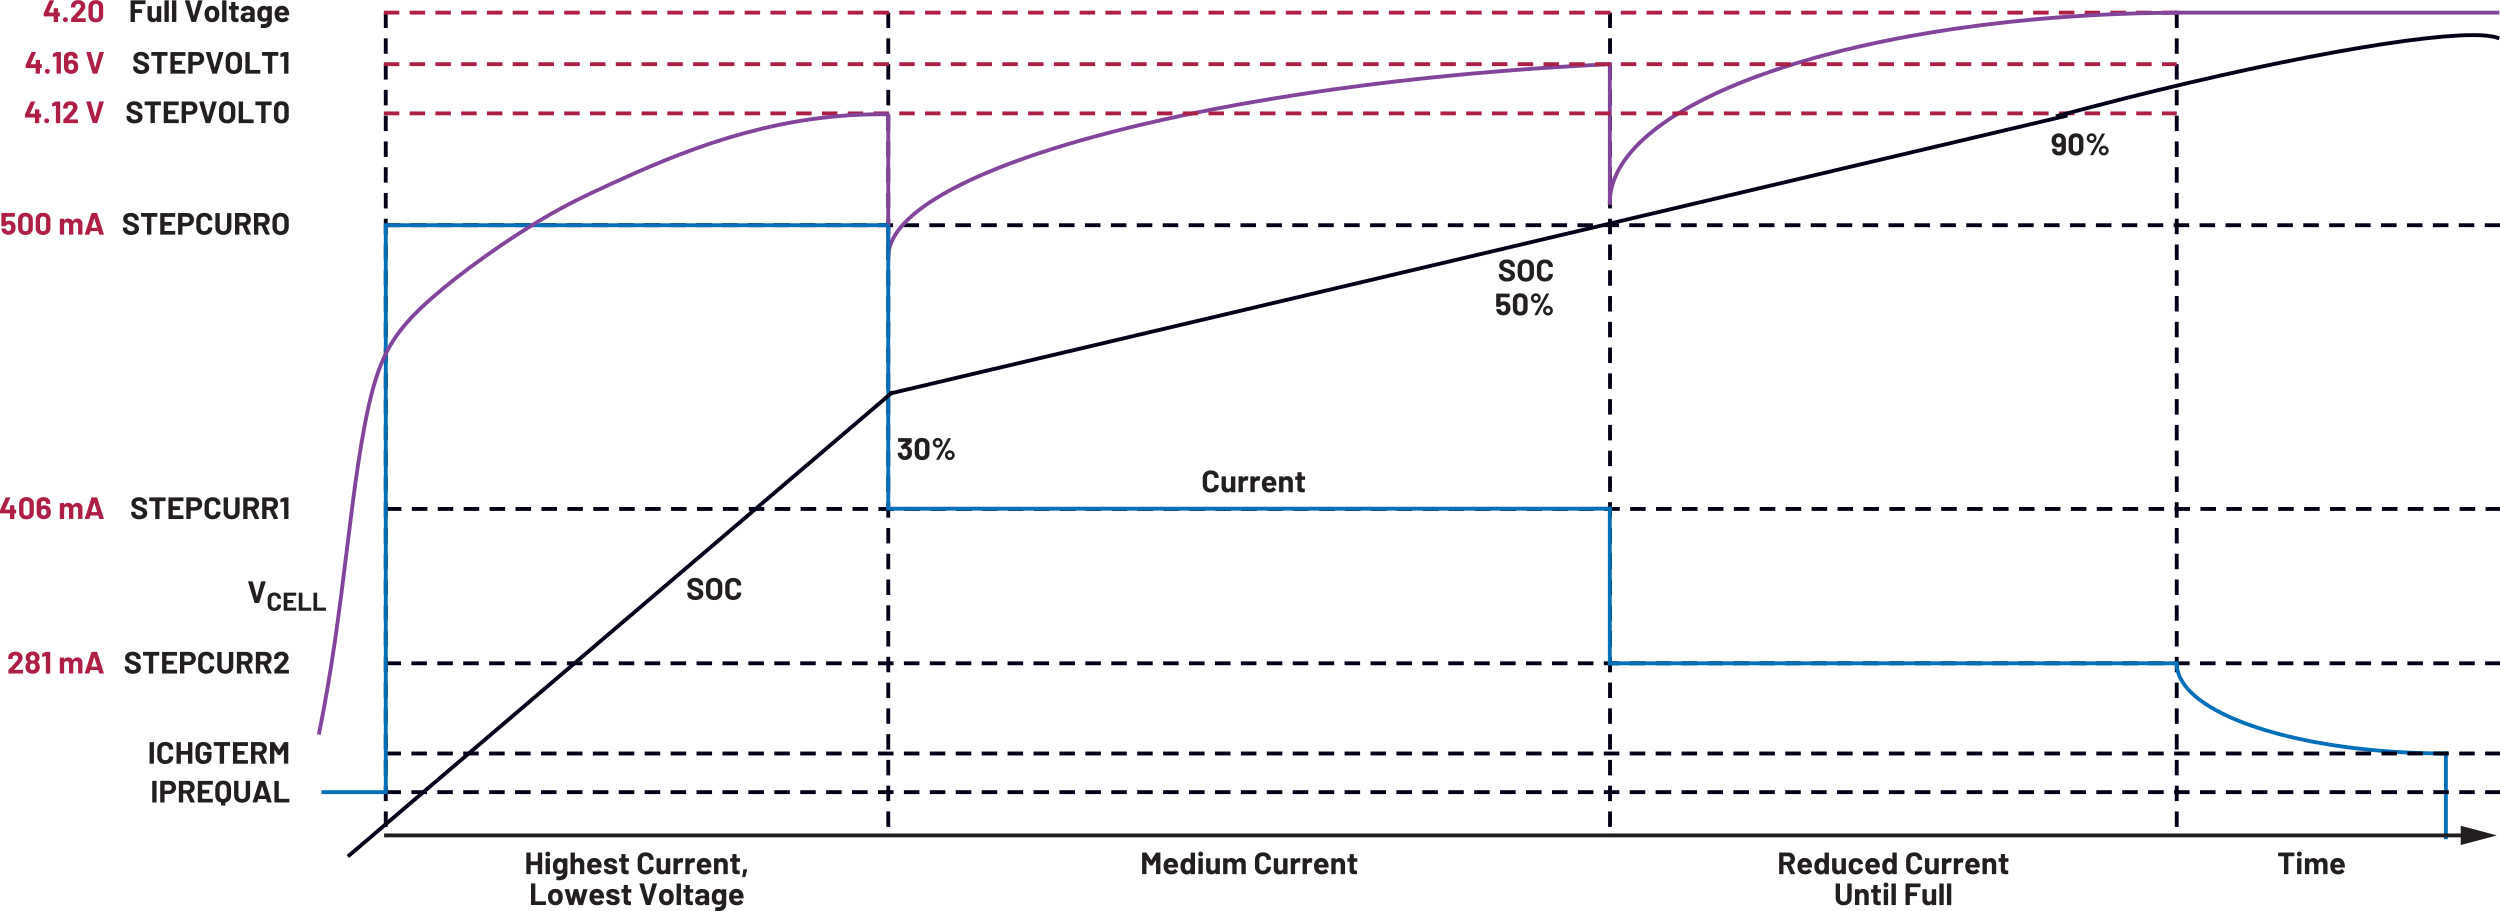 <?xml version="1.0" encoding="UTF-8"?><svg id="uuid-f9b55b04-b871-4bb8-b58a-69163f5f357a" xmlns="http://www.w3.org/2000/svg" width="13.47in" height="4.91in" viewBox="0 0 970.19 353.57"><path d="m624.06,324.86v.02h1.5v-.02h-1.5Zm0-10v6h1.5v-6h-1.5Zm0-10v6h1.5v-6h-1.5Zm0-10v6h1.5v-6h-1.5Zm0-10v6h1.5v-6h-1.5Zm0-10v6h1.5v-6h-1.5Zm0-10v6h1.5v-6h-1.5Zm0-10v6h1.5v-6h-1.5Zm0-10v6h1.5v-6h-1.5Zm0-10v6h1.5v-6h-1.5Zm0-10v6h1.5v-6h-1.5Zm0-10v6h1.5v-6h-1.5Zm0-10v6h1.5v-6h-1.5Zm0-10v6h1.5v-6h-1.5Zm0-10v6h1.5v-6h-1.5Zm0-10v6h1.5v-6h-1.5Zm0-10v6h1.5v-6h-1.5Zm0-10v6h1.5v-6h-1.5Zm0-10v6h1.5v-6h-1.5Zm0-10v6h1.5v-6h-1.5Zm0-10v6h1.5v-6h-1.5Zm0-10v6h1.5v-6h-1.5Zm0-10v6h1.5v-6h-1.5Zm0-10v6h1.5v-6h-1.5Zm0-10v6h1.5v-6h-1.5Zm0-10v6h1.5v-6h-1.5Zm0-10v6h1.5v-6h-1.5Zm0-10v6h1.5v-6h-1.5Zm0-10v6h1.5v-6h-1.5Zm0-10v6h1.5v-6h-1.5Zm0-10v6h1.5v-6h-1.5Zm0-10v6h1.5v-6h-1.5Zm0-10v6h1.5v-6h-1.5Z" fill="#020017"/><path d="m343.97,324.86v.02h1.5v-.02h-1.5Zm0-10v6h1.5v-6h-1.5Zm0-10v6h1.5v-6h-1.5Zm0-10v6h1.5v-6h-1.5Zm0-10v6h1.5v-6h-1.5Zm0-10v6h1.5v-6h-1.5Zm0-10v6h1.5v-6h-1.5Zm0-10v6h1.5v-6h-1.5Zm0-10v6h1.5v-6h-1.5Zm0-10v6h1.5v-6h-1.5Zm0-10v6h1.5v-6h-1.5Zm0-10v6h1.5v-6h-1.5Zm0-10v6h1.5v-6h-1.5Zm0-10v6h1.5v-6h-1.5Zm0-10v6h1.5v-6h-1.5Zm0-10v6h1.5v-6h-1.5Zm0-10v6h1.5v-6h-1.5Zm0-10v6h1.5v-6h-1.5Zm0-10v6h1.5v-6h-1.5Zm0-10v6h1.5v-6h-1.5Zm0-10v6h1.5v-6h-1.5Zm0-10v6h1.5v-6h-1.5Zm0-10v6h1.5v-6h-1.5Zm0-10v6h1.5v-6h-1.5Zm0-10v6h1.5v-6h-1.5Zm0-10v6h1.5v-6h-1.5Zm0-10v6h1.5v-6h-1.5Zm0-10v6h1.5v-6h-1.5Zm0-10v6h1.5v-6h-1.5Zm0-10v6h1.5v-6h-1.5Zm0-10v6h1.5v-6h-1.5Zm0-10v6h1.5v-6h-1.5Zm0-10v6h1.5v-6h-1.5Z" fill="#020017"/><path d="m964.26,88.11h5.92v-1.5h-5.92v1.5Zm-10.06,0h6.03v-1.5h-6.03v1.5Zm-10.06,0h6.03v-1.5h-6.03v1.5Zm-10.06,0h6.03v-1.5h-6.03v1.5Zm-10.06,0h6.03v-1.5h-6.03v1.5Zm-10.06,0h6.03v-1.5h-6.03v1.5Zm-10.06,0h6.03v-1.5h-6.03v1.5Zm-10.06,0h6.03v-1.5h-6.03v1.5Zm-10.06,0h6.03v-1.5h-6.03v1.5Zm-10.06,0h6.03v-1.5h-6.03v1.5Zm-10.06,0h6.03v-1.5h-6.03v1.5Zm-10.06,0h6.03v-1.5h-6.03v1.5Zm-10.06,0h6.03v-1.5h-6.03v1.5Zm-10.06,0h6.03v-1.5h-6.03v1.5Zm-10.06,0h6.03v-1.5h-6.03v1.5Zm-10.06,0h6.03v-1.5h-6.03v1.5Zm-10.06,0h6.03v-1.5h-6.03v1.5Zm-10.06,0h6.03v-1.5h-6.03v1.5Zm-10.06,0h6.03v-1.5h-6.03v1.5Zm-10.06,0h6.03v-1.5h-6.03v1.5Zm-10.06,0h6.03v-1.5h-6.03v1.5Zm-10.06,0h6.03v-1.5h-6.03v1.5Zm-10.06,0h6.03v-1.5h-6.03v1.5Zm-10.06,0h6.03v-1.5h-6.03v1.5Zm-10.06,0h6.03v-1.5h-6.03v1.5Zm-10.06,0h6.03v-1.5h-6.03v1.5Zm-10.06,0h6.03v-1.5h-6.03v1.5Zm-10.06,0h6.03v-1.5h-6.03v1.5Zm-10.06,0h6.03v-1.5h-6.03v1.5Zm-10.06,0h6.03v-1.5h-6.03v1.5Zm-10.06,0h6.03v-1.5h-6.03v1.5Zm-10.06,0h6.03v-1.5h-6.03v1.5Zm-10.06,0h6.03v-1.5h-6.03v1.5Zm-10.06,0h6.03v-1.5h-6.03v1.5Zm-10.06,0h6.03v-1.5h-6.03v1.5Zm-10.06,0h6.03v-1.5h-6.03v1.5Zm-10.06,0h6.03v-1.5h-6.03v1.5Zm-10.06,0h6.03v-1.5h-6.03v1.5Zm-10.06,0h6.03v-1.5h-6.03v1.5Zm-10.06,0h6.03v-1.5h-6.03v1.5Zm-10.06,0h6.03v-1.5h-6.03v1.5Zm-10.06,0h6.03v-1.5h-6.03v1.5Zm-10.06,0h6.03v-1.5h-6.03v1.5Zm-10.06,0h6.03v-1.5h-6.03v1.5Zm-10.06,0h6.03v-1.5h-6.03v1.5Zm-10.06,0h6.03v-1.5h-6.03v1.5Zm-10.06,0h6.03v-1.5h-6.03v1.5Zm-10.06,0h6.03v-1.5h-6.03v1.5Zm-10.06,0h6.03v-1.5h-6.03v1.5Zm-10.06,0h6.03v-1.5h-6.03v1.5Zm-10.06,0h6.03v-1.5h-6.03v1.5Zm-10.06,0h6.03v-1.5h-6.03v1.5Zm-10.06,0h6.03v-1.5h-6.03v1.5Zm-10.06,0h6.03v-1.5h-6.03v1.5Zm-10.06,0h6.03v-1.5h-6.03v1.5Zm-10.06,0h6.03v-1.5h-6.03v1.5Zm-10.06,0h6.03v-1.5h-6.03v1.5Zm-10.06,0h6.03v-1.5h-6.03v1.5Zm-10.06,0h6.03v-1.5h-6.03v1.5Zm-10.06,0h6.03v-1.5h-6.03v1.5Zm-10.06,0h6.03v-1.5h-6.03v1.5Zm-10.06,0h6.03v-1.5h-6.03v1.5Zm-10.06,0h6.03v-1.5h-6.03v1.5Zm-10.06,0h6.03v-1.5h-6.03v1.5Zm-10.06,0h6.03v-1.5h-6.03v1.5Zm-10.06,0h6.03v-1.5h-6.03v1.5Zm-10.06,0h6.03v-1.5h-6.03v1.5Zm-10.06,0h6.03v-1.5h-6.03v1.5Zm-10.06,0h6.03v-1.5h-6.03v1.5Zm-10.06,0h6.03v-1.5h-6.03v1.5Zm-10.06,0h6.03v-1.5h-6.03v1.5Zm-10.06,0h6.03v-1.5h-6.03v1.5Zm-10.06,0h6.03v-1.5h-6.03v1.5Zm-10.06,0h6.03v-1.5h-6.03v1.5Zm-10.06,0h6.03v-1.5h-6.03v1.5Zm-10.06,0h6.03v-1.5h-6.03v1.5Zm-10.06,0h6.03v-1.5h-6.03v1.5Zm-10.06,0h6.03v-1.5h-6.03v1.5Zm-10.06,0h6.03v-1.5h-6.03v1.5Zm-10.06,0h6.03v-1.5h-6.03v1.5Zm-10.06,0h6.03v-1.5h-6.03v1.5Zm-10.06,0h6.03v-1.5h-6.03v1.5Z" fill="#020017"/><path d="m964.59,198.22h5.59v-1.5h-5.59v1.5Zm-10.06,0h6.03v-1.5h-6.03v1.5Zm-10.06,0h6.03v-1.5h-6.03v1.5Zm-10.06,0h6.03v-1.5h-6.03v1.5Zm-10.06,0h6.03v-1.5h-6.03v1.5Zm-10.06,0h6.03v-1.5h-6.03v1.5Zm-10.06,0h6.03v-1.5h-6.03v1.5Zm-10.06,0h6.03v-1.5h-6.03v1.5Zm-10.06,0h6.03v-1.5h-6.03v1.5Zm-10.06,0h6.03v-1.5h-6.03v1.5Zm-10.06,0h6.03v-1.5h-6.03v1.5Zm-10.06,0h6.03v-1.5h-6.03v1.5Zm-10.06,0h6.03v-1.5h-6.03v1.5Zm-10.06,0h6.03v-1.5h-6.03v1.5Zm-10.06,0h6.03v-1.5h-6.03v1.5Zm-10.06,0h6.03v-1.5h-6.03v1.5Zm-10.06,0h6.03v-1.5h-6.03v1.5Zm-10.06,0h6.03v-1.5h-6.03v1.5Zm-10.06,0h6.03v-1.5h-6.03v1.5Zm-10.06,0h6.03v-1.5h-6.03v1.5Zm-10.06,0h6.03v-1.5h-6.03v1.5Zm-10.06,0h6.03v-1.5h-6.03v1.5Zm-10.06,0h6.03v-1.5h-6.03v1.5Zm-10.06,0h6.03v-1.5h-6.03v1.5Zm-10.06,0h6.03v-1.5h-6.03v1.5Zm-10.06,0h6.03v-1.5h-6.03v1.5Zm-10.06,0h6.03v-1.5h-6.03v1.5Zm-10.06,0h6.03v-1.5h-6.03v1.5Zm-10.06,0h6.03v-1.5h-6.03v1.5Zm-10.06,0h6.03v-1.5h-6.03v1.5Zm-10.06,0h6.03v-1.5h-6.03v1.5Zm-10.06,0h6.03v-1.5h-6.03v1.5Zm-10.06,0h6.03v-1.5h-6.03v1.5Zm-10.06,0h6.03v-1.5h-6.03v1.5Zm-10.06,0h6.03v-1.5h-6.03v1.5Zm-10.06,0h6.03v-1.5h-6.03v1.5Zm-10.06,0h6.03v-1.5h-6.03v1.5Zm-10.06,0h6.03v-1.5h-6.03v1.5Zm-10.06,0h6.03v-1.5h-6.03v1.5Zm-10.06,0h6.03v-1.5h-6.03v1.5Zm-10.06,0h6.03v-1.5h-6.03v1.5Zm-10.06,0h6.03v-1.5h-6.03v1.5Zm-10.06,0h6.03v-1.5h-6.03v1.5Zm-10.06,0h6.03v-1.5h-6.03v1.5Zm-10.06,0h6.03v-1.5h-6.03v1.5Zm-10.06,0h6.03v-1.5h-6.03v1.5Zm-10.06,0h6.03v-1.5h-6.03v1.5Zm-10.06,0h6.03v-1.5h-6.03v1.5Zm-10.06,0h6.03v-1.5h-6.03v1.5Zm-10.06,0h6.03v-1.5h-6.03v1.5Zm-10.06,0h6.03v-1.5h-6.03v1.5Zm-10.06,0h6.03v-1.5h-6.03v1.5Zm-10.06,0h6.03v-1.5h-6.03v1.5Zm-10.06,0h6.03v-1.5h-6.03v1.5Zm-10.06,0h6.03v-1.5h-6.03v1.5Zm-10.06,0h6.03v-1.5h-6.03v1.5Zm-10.06,0h6.03v-1.5h-6.03v1.5Zm-10.06,0h6.03v-1.5h-6.03v1.5Zm-10.06,0h6.03v-1.5h-6.03v1.5Zm-10.06,0h6.03v-1.5h-6.03v1.5Zm-10.06,0h6.03v-1.5h-6.03v1.5Zm-10.06,0h6.03v-1.5h-6.03v1.5Zm-10.06,0h6.03v-1.5h-6.03v1.5Zm-10.06,0h6.03v-1.5h-6.03v1.5Zm-10.06,0h6.03v-1.5h-6.03v1.5Zm-10.06,0h6.03v-1.5h-6.03v1.5Zm-10.06,0h6.03v-1.5h-6.03v1.5Zm-10.06,0h6.03v-1.5h-6.03v1.5Zm-10.06,0h6.03v-1.5h-6.03v1.5Zm-10.06,0h6.03v-1.5h-6.03v1.5Zm-10.06,0h6.03v-1.5h-6.03v1.5Zm-10.06,0h6.03v-1.5h-6.03v1.5Zm-10.06,0h6.03v-1.5h-6.03v1.5Zm-10.06,0h6.03v-1.5h-6.03v1.5Zm-10.06,0h6.03v-1.5h-6.03v1.5Zm-10.06,0h6.03v-1.5h-6.03v1.5Zm-10.06,0h6.03v-1.5h-6.03v1.5Zm-10.06,0h6.03v-1.5h-6.03v1.5Zm-10.06,0h6.03v-1.5h-6.03v1.5Zm-10.06,0h6.03v-1.5h-6.03v1.5Zm-10.06,0h6.03v-1.5h-6.03v1.5Zm-10.06,0h6.03v-1.5h-6.03v1.5Z" fill="#020017"/><path d="m964.42,258.12h5.77v-1.5h-5.77v1.5Zm-10.06,0h6.03v-1.5h-6.03v1.5Zm-10.06,0h6.03v-1.5h-6.03v1.5Zm-10.06,0h6.03v-1.5h-6.03v1.5Zm-10.06,0h6.03v-1.5h-6.03v1.5Zm-10.06,0h6.03v-1.5h-6.03v1.5Zm-10.06,0h6.03v-1.5h-6.03v1.5Zm-10.06,0h6.03v-1.5h-6.03v1.5Zm-10.06,0h6.03v-1.5h-6.03v1.5Zm-10.06,0h6.03v-1.5h-6.03v1.5Zm-10.06,0h6.03v-1.5h-6.03v1.5Zm-10.06,0h6.03v-1.5h-6.03v1.5Zm-10.06,0h6.03v-1.5h-6.03v1.5Zm-10.06,0h6.03v-1.5h-6.03v1.5Zm-10.06,0h6.03v-1.5h-6.03v1.5Zm-10.06,0h6.03v-1.5h-6.03v1.5Zm-10.06,0h6.03v-1.5h-6.03v1.5Zm-10.06,0h6.03v-1.5h-6.03v1.5Zm-10.06,0h6.03v-1.5h-6.03v1.5Zm-10.06,0h6.03v-1.5h-6.03v1.5Zm-10.06,0h6.03v-1.5h-6.03v1.5Zm-10.06,0h6.03v-1.5h-6.03v1.5Zm-10.06,0h6.03v-1.5h-6.03v1.5Zm-10.06,0h6.03v-1.5h-6.03v1.5Zm-10.06,0h6.03v-1.5h-6.03v1.5Zm-10.06,0h6.03v-1.5h-6.03v1.5Zm-10.06,0h6.03v-1.5h-6.03v1.5Zm-10.06,0h6.03v-1.5h-6.03v1.5Zm-10.06,0h6.03v-1.5h-6.03v1.5Zm-10.06,0h6.03v-1.5h-6.03v1.5Zm-10.06,0h6.03v-1.5h-6.03v1.5Zm-10.06,0h6.03v-1.5h-6.03v1.5Zm-10.06,0h6.03v-1.5h-6.03v1.5Zm-10.06,0h6.03v-1.5h-6.03v1.5Zm-10.06,0h6.03v-1.5h-6.03v1.5Zm-10.06,0h6.03v-1.5h-6.03v1.5Zm-10.06,0h6.03v-1.5h-6.03v1.5Zm-10.06,0h6.03v-1.5h-6.03v1.5Zm-10.06,0h6.03v-1.5h-6.03v1.5Zm-10.06,0h6.03v-1.5h-6.03v1.5Zm-10.06,0h6.03v-1.5h-6.03v1.5Zm-10.06,0h6.03v-1.5h-6.03v1.5Zm-10.06,0h6.03v-1.5h-6.03v1.5Zm-10.06,0h6.03v-1.5h-6.03v1.5Zm-10.06,0h6.03v-1.5h-6.03v1.5Zm-10.06,0h6.03v-1.5h-6.03v1.5Zm-10.06,0h6.03v-1.5h-6.03v1.5Zm-10.06,0h6.03v-1.5h-6.03v1.5Zm-10.06,0h6.03v-1.5h-6.03v1.5Zm-10.06,0h6.03v-1.5h-6.03v1.5Zm-10.06,0h6.03v-1.5h-6.03v1.5Zm-10.06,0h6.03v-1.5h-6.03v1.5Zm-10.06,0h6.03v-1.5h-6.03v1.5Zm-10.06,0h6.03v-1.5h-6.03v1.5Zm-10.06,0h6.03v-1.5h-6.03v1.5Zm-10.06,0h6.03v-1.5h-6.03v1.5Zm-10.06,0h6.03v-1.5h-6.03v1.5Zm-10.06,0h6.03v-1.5h-6.03v1.5Zm-10.06,0h6.03v-1.5h-6.03v1.5Zm-10.06,0h6.03v-1.5h-6.03v1.5Zm-10.06,0h6.03v-1.5h-6.03v1.5Zm-10.06,0h6.03v-1.5h-6.03v1.5Zm-10.06,0h6.03v-1.5h-6.03v1.5Zm-10.06,0h6.03v-1.5h-6.03v1.5Zm-10.06,0h6.03v-1.5h-6.03v1.5Zm-10.06,0h6.03v-1.5h-6.03v1.5Zm-10.06,0h6.03v-1.5h-6.03v1.5Zm-10.06,0h6.03v-1.5h-6.03v1.5Zm-10.06,0h6.03v-1.5h-6.03v1.5Zm-10.06,0h6.03v-1.5h-6.03v1.5Zm-10.06,0h6.03v-1.5h-6.03v1.5Zm-10.06,0h6.03v-1.5h-6.03v1.5Zm-10.06,0h6.03v-1.5h-6.03v1.5Zm-10.06,0h6.03v-1.5h-6.03v1.5Zm-10.06,0h6.03v-1.5h-6.03v1.5Zm-10.06,0h6.03v-1.5h-6.03v1.5Zm-10.06,0h6.03v-1.5h-6.03v1.5Zm-10.06,0h6.03v-1.5h-6.03v1.5Zm-10.06,0h6.03v-1.5h-6.03v1.5Zm-10.06,0h6.03v-1.5h-6.03v1.5Zm-10.06,0h6.03v-1.5h-6.03v1.5Zm-10.06,0h6.03v-1.5h-6.03v1.5Z" fill="#020017"/><path d="m148.95,324.86v.02h1.5v-.02h-1.5Zm0-10v6h1.5v-6h-1.5Zm0-10v6h1.5v-6h-1.5Zm0-10v6h1.5v-6h-1.5Zm0-10v6h1.5v-6h-1.5Zm0-10v6h1.5v-6h-1.5Zm0-10v6h1.5v-6h-1.5Zm0-10v6h1.5v-6h-1.5Zm0-10v6h1.5v-6h-1.5Zm0-10v6h1.5v-6h-1.5Zm0-10v6h1.5v-6h-1.5Zm0-10v6h1.5v-6h-1.5Zm0-10v6h1.5v-6h-1.5Zm0-10v6h1.5v-6h-1.5Zm0-10v6h1.5v-6h-1.5Zm0-10v6h1.5v-6h-1.5Zm0-10v6h1.5v-6h-1.5Zm0-10v6h1.5v-6h-1.5Zm0-10v6h1.5v-6h-1.5Zm0-10v6h1.5v-6h-1.5Zm0-10v6h1.5v-6h-1.5Zm0-10v6h1.5v-6h-1.5Zm0-10v6h1.5v-6h-1.5Zm0-10v6h1.5v-6h-1.5Zm0-10v6h1.5v-6h-1.5Zm0-10v6h1.5v-6h-1.5Zm0-10v6h1.5v-6h-1.5Zm0-10v6h1.5v-6h-1.5Zm0-10v6h1.5v-6h-1.5Zm0-10v6h1.5v-6h-1.5Zm0-10v6h1.5v-6h-1.5Zm0-10v6h1.5v-6h-1.5Zm0-10v6h1.5v-6h-1.5Z" fill="#020017"/><path d="m843.99,324.86v.02h1.5v-.02h-1.5Zm0-10v6h1.5v-6h-1.5Zm0-10v6h1.5v-6h-1.5Zm0-10v6h1.5v-6h-1.5Zm0-10v6h1.5v-6h-1.5Zm0-10v6h1.5v-6h-1.5Zm0-10v6h1.5v-6h-1.5Zm0-10v6h1.5v-6h-1.5Zm0-10v6h1.5v-6h-1.5Zm0-10v6h1.5v-6h-1.5Zm0-10v6h1.5v-6h-1.5Zm0-10v6h1.5v-6h-1.5Zm0-10v6h1.5v-6h-1.5Zm0-10v6h1.5v-6h-1.5Zm0-10v6h1.5v-6h-1.5Zm0-10v6h1.5v-6h-1.5Zm0-10v6h1.5v-6h-1.5Zm0-10v6h1.5v-6h-1.5Zm0-10v6h1.5v-6h-1.5Zm0-10v6h1.5v-6h-1.5Zm0-10v6h1.5v-6h-1.5Zm0-10v6h1.5v-6h-1.5Zm0-10v6h1.5v-6h-1.5Zm0-10v6h1.5v-6h-1.5Zm0-10v6h1.5v-6h-1.5Zm0-10v6h1.5v-6h-1.5Zm0-10v6h1.5v-6h-1.5Zm0-10v6h1.5v-6h-1.5Zm0-10v6h1.5v-6h-1.5Zm0-10v6h1.5v-6h-1.5Zm0-10v6h1.5v-6h-1.5Zm0-10v6h1.5v-6h-1.5Zm0-10v6h1.5v-6h-1.5Z" fill="#020017"/><path d="m839.01,5.61h5.73v-1.5h-5.73v1.5Zm-10,0h6v-1.5h-6v1.5Zm-10,0h6v-1.5h-6v1.5Zm-10,0h6v-1.5h-6v1.5Zm-10,0h6v-1.5h-6v1.5Zm-10,0h6v-1.5h-6v1.5Zm-10,0h6v-1.5h-6v1.5Zm-10,0h6v-1.5h-6v1.5Zm-10,0h6v-1.5h-6v1.5Zm-10,0h6v-1.5h-6v1.5Zm-10,0h6v-1.5h-6v1.5Zm-10,0h6v-1.5h-6v1.5Zm-10,0h6v-1.5h-6v1.5Zm-10,0h6v-1.5h-6v1.5Zm-10,0h6v-1.5h-6v1.5Zm-10,0h6v-1.5h-6v1.5Zm-10,0h6v-1.5h-6v1.5Zm-10,0h6v-1.5h-6v1.5Zm-10,0h6v-1.5h-6v1.5Zm-10,0h6v-1.5h-6v1.5Zm-10,0h6v-1.5h-6v1.5Zm-10,0h6v-1.5h-6v1.5Zm-10,0h6v-1.5h-6v1.5Zm-10,0h6v-1.5h-6v1.5Zm-10,0h6v-1.5h-6v1.5Zm-10,0h6v-1.5h-6v1.5Zm-10,0h6v-1.5h-6v1.5Zm-10,0h6v-1.5h-6v1.5Zm-10,0h6v-1.5h-6v1.5Zm-10,0h6v-1.5h-6v1.5Zm-10,0h6v-1.5h-6v1.5Zm-10,0h6v-1.5h-6v1.5Zm-10,0h6v-1.5h-6v1.5Zm-10,0h6v-1.5h-6v1.5Zm-10,0h6v-1.5h-6v1.5Zm-10,0h6v-1.5h-6v1.5Zm-10,0h6v-1.5h-6v1.5Zm-10,0h6v-1.5h-6v1.5Zm-10,0h6v-1.5h-6v1.5Zm-10,0h6v-1.5h-6v1.5Zm-10,0h6v-1.5h-6v1.5Zm-10,0h6v-1.5h-6v1.5Zm-10,0h6v-1.5h-6v1.5Zm-10,0h6v-1.5h-6v1.5Zm-10,0h6v-1.5h-6v1.5Zm-10,0h6v-1.5h-6v1.5Zm-10,0h6v-1.5h-6v1.5Zm-10,0h6v-1.5h-6v1.5Zm-10,0h6v-1.5h-6v1.5Zm-10,0h6v-1.5h-6v1.5Zm-10,0h6v-1.5h-6v1.5Zm-10,0h6v-1.5h-6v1.5Zm-10,0h6v-1.5h-6v1.5Zm-10,0h6v-1.5h-6v1.5Zm-10,0h6v-1.5h-6v1.5Zm-10,0h6v-1.5h-6v1.5Zm-10,0h6v-1.5h-6v1.5Zm-10,0h6v-1.5h-6v1.5Zm-10,0h6v-1.5h-6v1.5Zm-10,0h6v-1.5h-6v1.5Zm-10,0h6v-1.5h-6v1.5Zm-10,0h6v-1.5h-6v1.5Zm-10,0h6v-1.5h-6v1.5Zm-10,0h6v-1.5h-6v1.5Zm-10,0h6v-1.5h-6v1.5Zm-10,0h6v-1.5h-6v1.5Zm-10,0h6v-1.5h-6v1.5Zm-10,0h6v-1.5h-6v1.5Zm-10,0h6v-1.5h-6v1.5Zm-10,0h6v-1.5h-6v1.5Z" fill="#af1e44"/><path d="m624.7,24.11c-75.83,3.56-145.1,13.6-195.84,26.96-25.37,6.68-46.11,14.19-60.75,22.17-7.32,3.99-13.12,8.1-17.22,12.31-4.09,4.21-6.5,8.55-6.91,12.98l-.07.77,1.49.14.07-.77h0c.36-3.97,2.54-8.01,6.49-12.07,6.9-7.1,19.13-14.13,35.66-20.72,49.6-19.77,137.74-35.6,237.15-40.26l.75-.04-.07-1.5-.75.04h0Z" fill="#82459b"/><path d="m844.73,4.12c-60.71.33-115.72,8.76-155.64,22.14-19.96,6.69-36.15,14.62-47.42,23.44-11.25,8.81-17.64,18.57-17.7,28.92v.76h1.5v-.76s0,0,0,0c.05-9.69,6.06-19.07,17.13-27.74,16.59-13,44.42-24.22,79.45-32.21,35.03-8,77.26-12.79,122.69-13.04h.75s0-1.5,0-1.5h-.75s0,0,0,0Z" fill="#82459b"/><polyline points="343.96 44.11 343.96 99.36 345.46 99.36 345.46 44.11" fill="#82459b"/><polyline points="623.98 24.38 623.98 79.36 625.48 79.36 625.48 24.38" fill="#82459b"/><polygon points="844.74 5.61 954.19 5.61 969.94 5.61 969.94 4.11 954.19 4.11 843.99 4.11 843.99 5.61 844.74 5.61" fill="#82459b"/><polyline points="148.97 88.11 344.71 88.11 344.71 86.61 148.97 86.61" fill="#006fb9"/><polyline points="343.96 87.35 343.96 197.36 345.46 197.36 345.46 87.35" fill="#006fb9"/><polyline points="343.96 198.12 625.48 198.12 625.48 196.62 343.96 196.62" fill="#006fb9"/><polyline points="623.98 196.61 623.98 258.11 625.48 258.11 625.48 196.61" fill="#006fb9"/><polyline points="623.98 258.12 845.49 258.12 845.49 256.62 623.98 256.62" fill="#006fb9"/><path d="m843.99,257.34v.03c0,5.16,3.11,9.95,8.49,14.21,8.08,6.4,21.4,11.75,38.13,15.54,16.73,3.79,36.87,5.99,58.56,6h.77s0-1.5,0-1.5h-.77c-28.77,0-54.82-3.91-73.61-10.21-9.39-3.15-16.97-6.89-22.15-11-5.19-4.12-7.93-8.53-7.92-13.03h-.49.49s0,0,0,0h-.49l.51-.74-1.5-.04-.02.75Z" fill="#006fb9"/><polyline points="948.44 291.62 948.44 325.63 949.94 325.63 949.94 291.62" fill="#006fb9"/><path d="m964.42,308.12h5.77v-1.5h-5.77v1.5Zm-10.06,0h6.03v-1.5h-6.03v1.5Zm-10.06,0h6.03v-1.5h-6.03v1.5Zm-10.06,0h6.03v-1.5h-6.03v1.5Zm-10.06,0h6.03v-1.5h-6.03v1.5Zm-10.06,0h6.03v-1.5h-6.03v1.5Zm-10.06,0h6.03v-1.5h-6.03v1.5Zm-10.06,0h6.03v-1.5h-6.03v1.5Zm-10.06,0h6.03v-1.5h-6.03v1.5Zm-10.06,0h6.03v-1.5h-6.03v1.5Zm-10.06,0h6.03v-1.5h-6.03v1.5Zm-10.06,0h6.03v-1.5h-6.03v1.5Zm-10.06,0h6.03v-1.5h-6.03v1.5Zm-10.06,0h6.03v-1.5h-6.03v1.5Zm-10.06,0h6.03v-1.5h-6.03v1.5Zm-10.06,0h6.03v-1.5h-6.03v1.5Zm-10.06,0h6.03v-1.5h-6.03v1.5Zm-10.06,0h6.03v-1.5h-6.03v1.5Zm-10.06,0h6.03v-1.5h-6.03v1.5Zm-10.06,0h6.03v-1.5h-6.03v1.5Zm-10.06,0h6.03v-1.5h-6.03v1.5Zm-10.06,0h6.03v-1.5h-6.03v1.5Zm-10.06,0h6.03v-1.5h-6.03v1.5Zm-10.06,0h6.03v-1.5h-6.03v1.5Zm-10.06,0h6.03v-1.5h-6.03v1.5Zm-10.06,0h6.03v-1.5h-6.03v1.5Zm-10.06,0h6.03v-1.5h-6.03v1.5Zm-10.06,0h6.03v-1.5h-6.03v1.5Zm-10.06,0h6.03v-1.5h-6.03v1.5Zm-10.06,0h6.03v-1.5h-6.03v1.5Zm-10.06,0h6.03v-1.5h-6.03v1.5Zm-10.06,0h6.03v-1.5h-6.03v1.5Zm-10.06,0h6.03v-1.5h-6.03v1.5Zm-10.06,0h6.03v-1.5h-6.03v1.5Zm-10.06,0h6.03v-1.5h-6.03v1.5Zm-10.06,0h6.03v-1.5h-6.03v1.5Zm-10.06,0h6.03v-1.5h-6.03v1.5Zm-10.06,0h6.03v-1.5h-6.03v1.5Zm-10.06,0h6.03v-1.5h-6.03v1.5Zm-10.06,0h6.03v-1.5h-6.03v1.5Zm-10.06,0h6.03v-1.5h-6.03v1.5Zm-10.06,0h6.03v-1.5h-6.03v1.5Zm-10.06,0h6.03v-1.5h-6.03v1.5Zm-10.06,0h6.03v-1.5h-6.03v1.5Zm-10.06,0h6.03v-1.5h-6.03v1.5Zm-10.06,0h6.03v-1.5h-6.03v1.5Zm-10.06,0h6.03v-1.5h-6.03v1.5Zm-10.06,0h6.03v-1.5h-6.03v1.5Zm-10.06,0h6.03v-1.5h-6.03v1.5Zm-10.06,0h6.03v-1.5h-6.03v1.5Zm-10.06,0h6.03v-1.5h-6.03v1.5Zm-10.06,0h6.03v-1.5h-6.03v1.5Zm-10.06,0h6.03v-1.5h-6.03v1.5Zm-10.06,0h6.03v-1.5h-6.03v1.5Zm-10.06,0h6.03v-1.5h-6.03v1.5Zm-10.06,0h6.03v-1.5h-6.03v1.5Zm-10.06,0h6.03v-1.5h-6.03v1.5Zm-10.06,0h6.03v-1.5h-6.03v1.5Zm-10.06,0h6.03v-1.5h-6.03v1.5Zm-10.06,0h6.03v-1.5h-6.03v1.5Zm-10.06,0h6.03v-1.5h-6.03v1.5Zm-10.06,0h6.03v-1.5h-6.03v1.5Zm-10.06,0h6.03v-1.5h-6.03v1.5Zm-10.06,0h6.03v-1.5h-6.03v1.5Zm-10.06,0h6.03v-1.5h-6.03v1.5Zm-10.06,0h6.03v-1.5h-6.03v1.5Zm-10.06,0h6.03v-1.5h-6.03v1.5Zm-10.06,0h6.03v-1.5h-6.03v1.5Zm-10.06,0h6.03v-1.5h-6.03v1.5Zm-10.06,0h6.03v-1.5h-6.03v1.5Zm-10.06,0h6.03v-1.5h-6.03v1.5Zm-10.06,0h6.03v-1.5h-6.03v1.5Zm-10.06,0h6.03v-1.5h-6.03v1.5Zm-10.06,0h6.03v-1.5h-6.03v1.5Zm-10.06,0h6.03v-1.5h-6.03v1.5Zm-10.06,0h6.03v-1.5h-6.03v1.5Zm-10.06,0h6.03v-1.5h-6.03v1.5Zm-10.06,0h6.03v-1.5h-6.03v1.5Zm-10.06,0h6.03v-1.5h-6.03v1.5Zm-10.06,0h6.03v-1.5h-6.03v1.5Zm-10.06,0h6.03v-1.5h-6.03v1.5Zm-10.06,0h6.03v-1.5h-6.03v1.5Z" fill="#020017"/><path d="m964.42,293.12h5.77v-1.5h-5.77v1.5Zm-10.06,0h6.03v-1.5h-6.03v1.5Zm-10.06,0h6.03v-1.5h-6.03v1.5Zm-10.06,0h6.03v-1.5h-6.03v1.5Zm-10.06,0h6.03v-1.5h-6.03v1.5Zm-10.06,0h6.03v-1.5h-6.03v1.5Zm-10.06,0h6.03v-1.5h-6.03v1.5Zm-10.06,0h6.03v-1.5h-6.03v1.5Zm-10.06,0h6.03v-1.5h-6.03v1.5Zm-10.06,0h6.03v-1.5h-6.03v1.5Zm-10.06,0h6.03v-1.5h-6.03v1.5Zm-10.06,0h6.03v-1.5h-6.03v1.5Zm-10.06,0h6.03v-1.5h-6.03v1.5Zm-10.06,0h6.03v-1.5h-6.03v1.5Zm-10.06,0h6.03v-1.5h-6.03v1.5Zm-10.06,0h6.03v-1.5h-6.03v1.5Zm-10.06,0h6.03v-1.5h-6.03v1.5Zm-10.06,0h6.03v-1.5h-6.03v1.5Zm-10.06,0h6.03v-1.5h-6.03v1.5Zm-10.06,0h6.03v-1.5h-6.03v1.5Zm-10.06,0h6.03v-1.5h-6.03v1.5Zm-10.06,0h6.03v-1.5h-6.03v1.5Zm-10.06,0h6.03v-1.5h-6.03v1.5Zm-10.06,0h6.03v-1.5h-6.03v1.5Zm-10.06,0h6.03v-1.5h-6.03v1.5Zm-10.06,0h6.03v-1.5h-6.03v1.5Zm-10.06,0h6.03v-1.5h-6.03v1.5Zm-10.06,0h6.03v-1.5h-6.03v1.5Zm-10.06,0h6.03v-1.5h-6.03v1.5Zm-10.06,0h6.03v-1.5h-6.03v1.5Zm-10.06,0h6.03v-1.5h-6.03v1.5Zm-10.06,0h6.03v-1.5h-6.03v1.5Zm-10.06,0h6.03v-1.5h-6.03v1.5Zm-10.06,0h6.03v-1.5h-6.03v1.5Zm-10.06,0h6.03v-1.5h-6.03v1.5Zm-10.06,0h6.03v-1.5h-6.03v1.5Zm-10.06,0h6.03v-1.5h-6.03v1.5Zm-10.06,0h6.03v-1.5h-6.03v1.5Zm-10.06,0h6.03v-1.5h-6.03v1.5Zm-10.06,0h6.03v-1.5h-6.03v1.5Zm-10.06,0h6.03v-1.5h-6.03v1.5Zm-10.06,0h6.03v-1.5h-6.03v1.5Zm-10.06,0h6.03v-1.5h-6.03v1.5Zm-10.06,0h6.03v-1.5h-6.03v1.5Zm-10.06,0h6.03v-1.5h-6.03v1.5Zm-10.06,0h6.03v-1.5h-6.03v1.5Zm-10.06,0h6.03v-1.5h-6.03v1.5Zm-10.06,0h6.03v-1.5h-6.03v1.5Zm-10.06,0h6.03v-1.5h-6.03v1.5Zm-10.06,0h6.03v-1.5h-6.03v1.5Zm-10.06,0h6.03v-1.5h-6.03v1.5Zm-10.06,0h6.03v-1.5h-6.03v1.5Zm-10.06,0h6.03v-1.5h-6.03v1.5Zm-10.06,0h6.03v-1.5h-6.03v1.5Zm-10.06,0h6.03v-1.5h-6.03v1.5Zm-10.06,0h6.03v-1.5h-6.03v1.5Zm-10.06,0h6.03v-1.5h-6.03v1.5Zm-10.06,0h6.03v-1.5h-6.03v1.5Zm-10.06,0h6.03v-1.5h-6.03v1.5Zm-10.06,0h6.03v-1.5h-6.03v1.5Zm-10.06,0h6.03v-1.5h-6.03v1.5Zm-10.06,0h6.03v-1.5h-6.03v1.5Zm-10.06,0h6.03v-1.5h-6.03v1.5Zm-10.06,0h6.03v-1.5h-6.03v1.5Zm-10.06,0h6.03v-1.5h-6.03v1.5Zm-10.06,0h6.03v-1.5h-6.03v1.5Zm-10.06,0h6.03v-1.5h-6.03v1.5Zm-10.06,0h6.03v-1.5h-6.03v1.5Zm-10.06,0h6.03v-1.5h-6.03v1.5Zm-10.06,0h6.03v-1.5h-6.03v1.5Zm-10.06,0h6.03v-1.5h-6.03v1.5Zm-10.06,0h6.03v-1.5h-6.03v1.5Zm-10.06,0h6.03v-1.5h-6.03v1.5Zm-10.06,0h6.03v-1.5h-6.03v1.5Zm-10.06,0h6.03v-1.5h-6.03v1.5Zm-10.06,0h6.03v-1.5h-6.03v1.5Zm-10.06,0h6.03v-1.5h-6.03v1.5Zm-10.06,0h6.03v-1.5h-6.03v1.5Zm-10.06,0h6.03v-1.5h-6.03v1.5Zm-10.06,0h6.03v-1.5h-6.03v1.5Zm-10.06,0h6.03v-1.5h-6.03v1.5Zm-10.06,0h6.03v-1.5h-6.03v1.5Z" fill="#020017"/><path d="m109.36,3.68c.26,0,.49.07.67.2.18.13.31.32.38.56,0,0,.02.1.06.34l-.05.06h-2.08l-.06-.06.08-.38c.16-.47.49-.71,1-.71Zm2.8,1.09c-.1-.78-.4-1.4-.88-1.86-.48-.46-1.13-.7-1.93-.7-.63,0-1.18.17-1.64.5-.46.34-.78.79-.97,1.36-.12.34-.18.72-.18,1.16,0,.65.08,1.17.25,1.57.21.56.55,1,1.03,1.31.48.31,1.06.47,1.75.47.5,0,.95-.09,1.37-.27.42-.18.76-.43,1.02-.76l.05-.1-.06-.11-.86-.85-.08-.05-.11.07c-.3.41-.7.62-1.21.62-.64,0-1.06-.22-1.27-.67l-.13-.48.05-.06h3.71l.16-.14c.02-.38,0-.72-.05-1.02Zm-8.46,1.57c-.06.21-.18.38-.35.51s-.38.2-.64.2-.46-.07-.64-.2-.31-.31-.38-.52c-.1-.19-.14-.51-.14-.96,0-.41.06-.73.17-.97.08-.22.2-.39.37-.52s.37-.2.61-.2.46.07.62.2.29.31.36.52l.08.38c.02.14.02.33.02.58,0,.42-.03.74-.1.98Zm.1-3.88v.29l-.02.04-.05-.02c-.33-.37-.8-.55-1.42-.55-.53,0-.99.15-1.39.44-.4.3-.68.69-.85,1.18-.14.39-.22.9-.22,1.52,0,.58.06,1.06.18,1.43.18.56.49.97.93,1.22.44.25.91.38,1.43.38.58,0,1.03-.16,1.33-.49l.05-.02.02.04c0,.5-.14.86-.41,1.08-.28.22-.67.34-1.18.34-.24,0-.5-.02-.79-.07l-.17.13-.05,1.24.12.16c.34.04.66.06.94.06.95,0,1.73-.22,2.33-.67.6-.45.91-1.2.91-2.24V2.47l-.04-.1-.1-.04h-1.4l-.1.04-.04.1Zm-7.88,4.86c-.26,0-.46-.06-.61-.19-.15-.12-.23-.29-.23-.51,0-.25.1-.44.31-.58.2-.14.49-.2.85-.2h.86l.06.06v.43c0,.29-.12.52-.36.71-.24.18-.53.28-.88.28Zm.24-5.1c-.48,0-.91.08-1.3.23-.39.15-.7.36-.94.64-.24.27-.37.58-.4.91l.13.11,1.45.19.16-.12.32-.37c.16-.09.37-.13.62-.13.32,0,.56.07.72.22.16.15.24.35.24.62v.26l-.06.06h-1.22c-.8,0-1.42.17-1.85.51-.43.34-.65.82-.65,1.43s.19,1.04.58,1.34c.38.3.89.46,1.51.46.74,0,1.28-.22,1.62-.66l.05-.02.02.05v.4l.04.1.1.04h1.4l.1-.04.04-.1v-4.07c0-.38-.11-.73-.34-1.04s-.55-.56-.95-.74-.87-.27-1.39-.27Zm-3.48,1.31v-1.07l-.04-.1-.1-.04h-1.15l-.06-.06V.84l-.04-.1-.1-.04h-1.34l-.1.04-.04.1v1.43l-.06.06h-.68l-.1.04-.04.1v1.07l.04.1.1.04h.68l.06.06v3.22c0,.61.18,1.02.5,1.24.33.22.82.33,1.49.33.14,0,.38,0,.72-.02l.14-.16v-1.14l-.04-.1-.1-.04h-.4c-.24,0-.41-.06-.52-.19-.11-.13-.16-.32-.16-.59v-2.54l.06-.06h1.15l.1-.04.04-.1Zm-6.32,4.96h1.4l.1-.04.04-.1V.24l-.04-.1-.1-.04h-1.4l-.1.04-.04.1v8.11l.04.1.1.04Zm-4.1-1.36c-.27,0-.5-.08-.69-.24-.19-.16-.32-.38-.4-.66-.06-.2-.08-.48-.08-.84s.03-.66.1-.85c.08-.27.21-.48.39-.64.18-.15.41-.23.68-.23s.49.08.67.23c.18.15.32.36.41.64.06.23.1.52.1.85,0,.3-.03.58-.1.84-.08.28-.21.5-.4.66-.18.16-.41.24-.67.24Zm0,1.45c.67,0,1.25-.18,1.72-.53.48-.36.8-.85.98-1.47.11-.38.17-.78.17-1.21s-.06-.86-.19-1.26c-.19-.59-.52-1.05-.98-1.39-.46-.33-1.02-.5-1.68-.5s-1.25.17-1.73.5-.81.8-1,1.39c-.11.38-.17.8-.17,1.27,0,.44.06.85.17,1.22.18.61.5,1.09.98,1.44.48.35,1.06.53,1.73.53Zm-7.85-.1h1.51l.16-.12,2.51-8.11v-.12s-.12-.05-.12-.05h-1.48l-.17.12-1.57,5.86-.04.04-.04-.04-1.6-5.86-.17-.12h-1.51l-.13.12v.05s2.48,8.11,2.48,8.11l.16.12Zm-7.52,0h1.4l.1-.04.04-.1V.24l-.04-.1-.1-.04h-1.4l-.1.04-.04.1v8.11l.04.1.1.04Zm-2.93,0h1.4l.1-.04.04-.1V.24l-.04-.1-.1-.04h-1.4l-.1.04-.04.1v8.11l.04.1.1.04Zm-3.08-6.02v3.78c-.04.26-.15.48-.32.64-.18.16-.4.25-.67.25-.3,0-.54-.1-.71-.3-.17-.2-.26-.46-.26-.78v-3.59l-.04-.1-.1-.04h-1.39l-.1.04-.04.1v4.01c0,.66.2,1.18.59,1.55.39.37.89.55,1.5.55.67,0,1.17-.22,1.49-.65l.05-.03.02.04v.41l.04.1.1.04h1.4l.1-.04.04-.1V2.47l-.04-.1-.1-.04h-1.4l-.1.04-.04.1Zm-4.39-1.07V.24l-.04-.1-.1-.04h-5.53l-.1.04-.04.1v8.11l.04.1.1.04h1.4l.1-.04.04-.1v-3.31l.06-.06h2.58l.1-.04.04-.1v-1.16l-.04-.1-.1-.04h-2.58l-.06-.06v-1.86l.06-.06h3.92l.1-.04.04-.1Z" fill="#231f20"/><path d="m108.89,89.71c-.44,0-.79-.14-1.06-.42-.27-.28-.4-.65-.4-1.12v-2.64c0-.46.13-.84.4-1.12.27-.28.62-.43,1.06-.43s.81.14,1.07.43c.27.28.4.66.4,1.12v2.64c0,.46-.14.84-.41,1.12-.27.28-.63.42-1.07.42Zm0,1.45c.63,0,1.19-.13,1.66-.38.48-.25.85-.61,1.11-1.07.26-.46.4-1,.4-1.6v-2.57c0-.59-.13-1.12-.4-1.57s-.63-.81-1.11-1.06c-.48-.25-1.03-.38-1.66-.38s-1.17.13-1.65.38c-.48.25-.85.61-1.11,1.06-.26.46-.4.98-.4,1.57v2.57c0,.6.13,1.13.4,1.59.26.46.63.82,1.11,1.07.48.26,1.03.38,1.65.38Zm-8.6-7.08h1.57c.34,0,.61.1.82.31.21.2.32.47.32.79s-.11.58-.32.78c-.21.2-.49.3-.82.3h-1.57l-.06-.06v-2.05l.06-.06Zm2.86,6.95h1.48l.13-.1-.02-.07-1.63-3.4.04-.08c.49-.16.87-.43,1.14-.82.27-.39.41-.85.41-1.4,0-.5-.11-.95-.32-1.33-.21-.38-.51-.68-.9-.89-.39-.21-.84-.31-1.35-.31h-3.43l-.1.04-.04.1v8.11l.04.1.1.04h1.4l.1-.04.04-.1v-3.28l.06-.06h1.12l.07.05,1.5,3.32.17.11Zm-10.22-6.95h1.57c.34,0,.61.1.82.31.21.2.32.47.32.79s-.11.58-.32.78c-.21.2-.49.3-.82.3h-1.57l-.06-.06v-2.05l.06-.06Zm2.86,6.95h1.48l.13-.1-.02-.07-1.63-3.4.04-.08c.49-.16.87-.43,1.14-.82.27-.39.41-.85.41-1.4,0-.5-.11-.95-.32-1.33-.21-.38-.51-.68-.9-.89-.39-.21-.84-.31-1.35-.31h-3.43l-.1.04-.04.1v8.11l.04.1.1.04h1.4l.1-.04.04-.1v-3.28l.06-.06h1.12l.07.05,1.5,3.32.17.11Zm-9.11.1c.62,0,1.16-.12,1.63-.36.47-.24.83-.58,1.09-1.01.26-.44.39-.94.39-1.51v-5.47l-.04-.1-.1-.04h-1.4l-.1.04-.04.1v5.48c0,.42-.13.77-.39,1.03-.26.26-.6.39-1.03.39s-.77-.13-1.03-.39c-.26-.26-.39-.6-.39-1.03v-5.48l-.04-.1-.1-.04h-1.4l-.1.04-.04.1v5.47c0,.57.13,1.07.39,1.51.26.44.62.77,1.09,1.01.47.24,1.01.36,1.63.36Zm-7.39,0c.62,0,1.16-.12,1.63-.35.47-.23.83-.56,1.09-.98.26-.42.39-.91.39-1.46l-.04-.08-.1-.04-1.4-.06-.14.13c0,.42-.13.75-.39,1.01-.26.26-.6.38-1.03.38s-.78-.13-1.04-.38c-.26-.26-.39-.59-.39-1.01v-2.89c0-.42.13-.76.39-1.02.26-.26.61-.38,1.04-.38s.77.13,1.03.38c.26.26.39.6.39,1.02l.12.13h.02l1.4-.08.14-.13c0-.55-.13-1.04-.39-1.46-.26-.42-.62-.74-1.09-.97-.47-.23-1.01-.34-1.63-.34s-1.17.12-1.64.36c-.47.24-.84.58-1.09,1.02-.26.44-.38.95-.38,1.52v2.77c0,.58.13,1.08.38,1.52.26.44.62.78,1.09,1.03.47.24,1.02.37,1.64.37Zm-6.9-4.72h-1.52l-.06-.06v-2.21l.06-.06h1.52c.37,0,.66.11.89.32.22.22.34.5.34.85s-.11.62-.34.83c-.22.21-.52.32-.89.32Zm.25-3.79h-3.38l-.1.04-.04.1v8.12l.04.1.1.04h1.4l.1-.04.04-.1v-3.06l.06-.06h1.7c.54,0,1.01-.11,1.42-.32.41-.21.73-.51.96-.89.23-.38.34-.83.34-1.33s-.11-.97-.33-1.36c-.22-.4-.53-.7-.93-.92-.4-.22-.86-.32-1.39-.32Zm-4.64,1.32v-1.16l-.04-.1-.1-.04h-5.54l-.1.04-.04.1v8.11l.04.1.1.04h5.54l.1-.04.04-.1v-1.16l-.04-.1-.1-.04h-3.94l-.06-.06v-1.94l.06-.06h2.58l.1-.04.04-.1v-1.16l-.04-.1-.1-.04h-2.58l-.06-.06v-1.86l.06-.06h3.94l.1-.04.04-.1Zm-7.06-1.31h-6.05l-.1.04-.04.1v1.18l.04.1.1.04h2.09l.06.06v6.73l.04.1.1.04h1.4l.1-.04.04-.1v-6.73l.06-.06h2.15l.1-.04.04-.1v-1.18l-.04-.1-.1-.04Zm-10.06,8.5c.94,0,1.69-.22,2.24-.65.55-.44.83-1.03.83-1.78,0-.5-.13-.91-.39-1.23-.26-.32-.55-.55-.88-.71-.32-.16-.77-.34-1.34-.55-.51-.18-.89-.33-1.13-.44-.24-.11-.43-.23-.55-.37-.12-.14-.19-.3-.19-.5,0-.28.11-.5.32-.66.21-.16.51-.24.88-.24.48,0,.86.12,1.13.35.28.24.41.52.41.86v.1l.04.1.1.04h1.38l.1-.04.04-.1v-.18c0-.51-.13-.96-.4-1.35-.27-.39-.64-.69-1.12-.91-.48-.22-1.02-.32-1.63-.32-.58,0-1.08.1-1.52.29-.44.19-.78.47-1.03.83-.25.36-.37.78-.37,1.26s.13.9.38,1.23c.25.33.56.59.94.79.37.19.83.38,1.36.56.48.18.83.31,1.05.41.22.1.39.22.52.35.13.13.19.29.19.49,0,.26-.1.49-.31.67-.21.18-.52.27-.95.27-.5,0-.9-.11-1.2-.33-.3-.22-.44-.49-.44-.81v-.18l-.04-.1-.1-.04h-1.37l-.1.04-.04.1v.26c0,.5.13.95.39,1.33.26.38.63.67,1.11.88s1.04.31,1.68.31Z" fill="#231f20"/><path d="m110.17,193.01l-1.26.59-.11.17.04,1.03.11.13h.05s1.19-.34,1.19-.34h.05s.02.06.02.06v6.58l.04.1.1.04h1.4l.1-.04.04-.1v-8.11l-.04-.1-.1-.04h-1.45l-.18.04Zm-6.68,1.42h1.57c.34,0,.61.1.82.31.21.2.32.47.32.79s-.11.58-.32.78c-.21.2-.49.3-.82.3h-1.57l-.06-.06v-2.05l.06-.06Zm2.86,6.95h1.48l.13-.1-.02-.07-1.63-3.4.04-.08c.49-.16.87-.43,1.14-.82.27-.39.41-.85.41-1.4,0-.5-.11-.95-.32-1.33-.21-.38-.51-.68-.9-.89-.39-.21-.84-.31-1.35-.31h-3.43l-.1.04-.04.1v8.11l.04.1.1.04h1.4l.1-.04.04-.1v-3.28l.06-.06h1.12l.07.05,1.5,3.32.17.11Zm-10.22-6.95h1.57c.34,0,.61.1.82.31.21.2.32.47.32.79s-.11.58-.32.78c-.21.2-.49.3-.82.3h-1.57l-.06-.06v-2.05l.06-.06Zm2.86,6.95h1.48l.13-.1-.02-.07-1.63-3.4.04-.08c.49-.16.87-.43,1.14-.82.27-.39.41-.85.41-1.4,0-.5-.11-.95-.32-1.33-.21-.38-.51-.68-.9-.89-.39-.21-.84-.31-1.35-.31h-3.43l-.1.04-.04.1v8.11l.04.1.1.04h1.4l.1-.04.04-.1v-3.28l.06-.06h1.12l.07.05,1.5,3.32.17.11Zm-9.11.1c.62,0,1.16-.12,1.63-.36.47-.24.83-.58,1.09-1.01.26-.44.39-.94.39-1.51v-5.47l-.04-.1-.1-.04h-1.4l-.1.04-.04.1v5.48c0,.42-.13.77-.39,1.03-.26.26-.6.39-1.03.39s-.77-.13-1.03-.39c-.26-.26-.39-.6-.39-1.03v-5.48l-.04-.1-.1-.04h-1.4l-.1.04-.04.1v5.47c0,.57.13,1.07.39,1.51.26.44.62.77,1.09,1.01.47.24,1.01.36,1.63.36Zm-7.39,0c.62,0,1.16-.12,1.63-.35.47-.23.83-.56,1.09-.98.26-.42.39-.91.39-1.46l-.04-.08-.1-.04-1.4-.06-.14.13c0,.42-.13.75-.39,1.01-.26.26-.6.38-1.03.38s-.78-.13-1.04-.38c-.26-.26-.39-.59-.39-1.01v-2.89c0-.42.13-.76.39-1.02.26-.26.61-.38,1.04-.38s.77.13,1.03.38c.26.26.39.6.39,1.02l.12.13h.02l1.4-.08.14-.13c0-.55-.13-1.04-.39-1.46-.26-.42-.62-.74-1.09-.97-.47-.23-1.01-.34-1.63-.34s-1.17.12-1.64.36c-.47.24-.84.58-1.09,1.02-.26.44-.38.95-.38,1.52v2.77c0,.58.13,1.08.38,1.52.26.44.62.78,1.09,1.03.47.24,1.02.37,1.64.37Zm-6.9-4.72h-1.52l-.06-.06v-2.21l.06-.06h1.52c.37,0,.66.11.89.32.22.22.34.5.34.85s-.11.62-.34.83c-.22.21-.52.32-.89.32Zm.25-3.79h-3.38l-.1.04-.04.1v8.12l.04.1.1.04h1.4l.1-.04.04-.1v-3.06l.06-.06h1.7c.54,0,1.01-.11,1.42-.32.41-.21.73-.51.96-.89s.34-.83.34-1.33-.11-.97-.33-1.36c-.22-.4-.53-.7-.93-.92-.4-.22-.86-.32-1.39-.32Zm-4.64,1.32v-1.16l-.04-.1-.1-.04h-5.54l-.1.04-.04.1v8.11l.04.1.1.04h5.54l.1-.04.04-.1v-1.16l-.04-.1-.1-.04h-3.94l-.06-.06v-1.94l.06-.06h2.58l.1-.04.04-.1v-1.16l-.04-.1-.1-.04h-2.58l-.06-.06v-1.86l.06-.06h3.94l.1-.04.04-.1Zm-7.06-1.31h-6.05l-.1.04-.04.1v1.18l.04.1.1.04h2.09l.06.06v6.73l.04.1.1.04h1.4l.1-.04.04-.1v-6.73l.06-.06h2.15l.1-.04.04-.1v-1.18l-.04-.1-.1-.04Zm-10.06,8.5c.94,0,1.69-.22,2.24-.65.55-.44.83-1.03.83-1.78,0-.5-.13-.91-.39-1.23-.26-.32-.55-.55-.88-.71-.32-.16-.77-.34-1.34-.55-.51-.18-.89-.33-1.13-.44-.24-.11-.43-.23-.55-.37-.12-.14-.19-.3-.19-.5,0-.28.11-.5.32-.66.21-.16.51-.24.88-.24.48,0,.86.12,1.13.35.28.24.41.52.41.86v.1l.04.1.1.04h1.38l.1-.04.04-.1v-.18c0-.51-.13-.96-.4-1.35-.27-.39-.64-.69-1.12-.91-.48-.22-1.02-.32-1.63-.32-.58,0-1.08.1-1.52.29-.44.19-.78.47-1.03.83-.25.36-.37.78-.37,1.26s.13.9.38,1.23c.25.33.56.59.94.79.37.19.83.38,1.36.56.48.18.83.31,1.05.41.22.1.39.22.52.35.13.13.19.29.19.49,0,.26-.1.49-.31.67-.21.18-.52.27-.95.27-.5,0-.9-.11-1.2-.33-.3-.22-.44-.49-.44-.81v-.18l-.04-.1-.1-.04h-1.37l-.1.04-.04.1v.26c0,.5.13.95.39,1.33.26.38.63.67,1.11.88.48.2,1.04.31,1.68.31Z" fill="#231f20"/><path d="m108.7,259.81l.18-.18c.57-.58,1-1.02,1.28-1.32.29-.3.56-.61.8-.92.34-.41.59-.79.76-1.14.17-.35.25-.7.25-1.03,0-.44-.11-.84-.34-1.2-.23-.36-.55-.65-.97-.86-.42-.21-.91-.32-1.48-.32-.51,0-.97.09-1.39.26-.41.18-.74.43-.99.76-.25.33-.38.71-.41,1.15v.56l.04.1.1.04h1.42l.1-.04.04-.1v-.3c0-.3.1-.53.3-.71.2-.18.46-.27.78-.27s.58.09.78.27c.2.18.3.41.3.69,0,.39-.36.99-1.09,1.8-.23.24-.46.49-.68.76-.1.11-.36.39-.77.85-.41.45-.81.87-1.2,1.25l-.07.18v1.1l.04.1.1.04h5.4l.1-.04.04-.1v-1.16l-.04-.1-.1-.04h-3.25l-.05-.02v-.05Zm-7.68-5.42h1.57c.34,0,.61.1.82.31.21.2.32.47.32.79s-.11.58-.32.78c-.21.2-.49.3-.82.3h-1.57l-.06-.06v-2.05l.06-.06Zm2.86,6.95h1.48l.13-.1-.02-.07-1.63-3.4.04-.08c.49-.16.87-.43,1.14-.82.27-.39.41-.85.41-1.4,0-.5-.11-.95-.32-1.33-.21-.38-.51-.68-.9-.89-.39-.21-.84-.31-1.35-.31h-3.43l-.1.04-.04.1v8.11l.04.1.1.04h1.4l.1-.04.04-.1v-3.28l.06-.06h1.12l.07.05,1.5,3.32.17.11Zm-10.22-6.95h1.57c.34,0,.61.1.82.31.21.2.32.47.32.79s-.11.58-.32.78c-.21.2-.49.3-.82.3h-1.57l-.06-.06v-2.05l.06-.06Zm2.86,6.95h1.48l.13-.1-.02-.07-1.63-3.4.04-.08c.49-.16.87-.43,1.14-.82.27-.39.41-.85.41-1.4,0-.5-.11-.95-.32-1.33-.21-.38-.51-.68-.9-.89-.39-.21-.84-.31-1.35-.31h-3.43l-.1.04-.04.1v8.11l.04.1.1.04h1.4l.1-.04.04-.1v-3.28l.06-.06h1.12l.07.05,1.5,3.32.17.11Zm-9.11.1c.62,0,1.16-.12,1.63-.36.47-.24.83-.58,1.09-1.01.26-.44.39-.94.39-1.51v-5.47l-.04-.1-.1-.04h-1.4l-.1.04-.04.1v5.48c0,.42-.13.77-.39,1.03s-.6.39-1.03.39-.77-.13-1.03-.39c-.26-.26-.39-.6-.39-1.03v-5.48l-.04-.1-.1-.04h-1.4l-.1.04-.04.1v5.47c0,.57.13,1.07.39,1.51.26.44.62.77,1.09,1.01.47.24,1.01.36,1.63.36Zm-7.39,0c.62,0,1.16-.12,1.63-.35.47-.23.83-.56,1.09-.98.26-.42.39-.91.39-1.46l-.04-.08-.1-.04-1.4-.06-.14.13c0,.42-.13.75-.39,1.01-.26.26-.6.38-1.03.38s-.78-.13-1.04-.38c-.26-.26-.39-.59-.39-1.01v-2.89c0-.42.13-.76.39-1.02.26-.26.61-.38,1.04-.38s.77.13,1.03.38c.26.26.39.6.39,1.02l.12.13h.02l1.4-.08.14-.13c0-.55-.13-1.04-.39-1.46-.26-.42-.62-.74-1.09-.97-.47-.23-1.01-.34-1.63-.34s-1.17.12-1.64.36c-.47.24-.84.58-1.09,1.02-.26.44-.38.95-.38,1.52v2.77c0,.58.13,1.08.38,1.52.26.44.62.78,1.09,1.03.47.24,1.02.37,1.64.37Zm-6.9-4.72h-1.52l-.06-.06v-2.21l.06-.06h1.52c.37,0,.66.11.89.32.22.22.34.5.34.85s-.11.62-.34.83c-.22.21-.52.32-.89.32Zm.25-3.79h-3.38l-.1.04-.04.1v8.12l.04.1.1.04h1.4l.1-.04.04-.1v-3.06l.06-.06h1.7c.54,0,1.01-.11,1.42-.32.41-.21.73-.51.96-.89.23-.38.34-.83.34-1.33s-.11-.97-.33-1.36c-.22-.4-.53-.7-.93-.92-.4-.22-.86-.32-1.39-.32Zm-4.64,1.32v-1.16l-.04-.1-.1-.04h-5.54l-.1.04-.04.1v8.11l.04.1.1.04h5.54l.1-.04.04-.1v-1.16l-.04-.1-.1-.04h-3.94l-.06-.06v-1.94l.06-.06h2.58l.1-.04.04-.1v-1.16l-.04-.1-.1-.04h-2.58l-.06-.06v-1.86l.06-.06h3.94l.1-.04.04-.1Zm-7.06-1.31h-6.05l-.1.04-.04.1v1.18l.04.1.1.04h2.09l.06.06v6.73l.04.1.1.04h1.4l.1-.04.04-.1v-6.73l.06-.06h2.15l.1-.04.04-.1v-1.18l-.04-.1-.1-.04Zm-10.06,8.5c.94,0,1.69-.22,2.24-.65.55-.44.83-1.03.83-1.78,0-.5-.13-.91-.39-1.23-.26-.32-.55-.55-.88-.71-.32-.16-.77-.34-1.34-.55-.51-.18-.89-.33-1.13-.44-.24-.11-.43-.23-.55-.37-.12-.14-.19-.3-.19-.5,0-.28.11-.5.32-.66.21-.16.51-.24.88-.24.48,0,.86.12,1.13.35.28.24.41.52.41.86v.1l.04.1.1.04h1.38l.1-.04.04-.1v-.18c0-.51-.13-.96-.4-1.35-.27-.39-.64-.69-1.12-.91-.48-.22-1.02-.32-1.63-.32-.58,0-1.08.1-1.52.29-.44.19-.78.47-1.03.83-.25.36-.37.78-.37,1.26s.13.9.38,1.23c.25.33.56.59.94.79.37.19.83.38,1.36.56.48.18.83.31,1.05.41.22.1.39.22.52.35.13.13.19.29.19.49,0,.26-.1.49-.31.67-.21.18-.52.27-.95.27-.5,0-.9-.11-1.2-.33-.3-.22-.44-.49-.44-.81v-.18l-.04-.1-.1-.04h-1.37l-.1.04-.04.1v.26c0,.5.13.95.39,1.33.26.38.63.67,1.11.88.48.2,1.04.31,1.68.31Z" fill="#231f20"/><path d="m110.17,288.04l-1.81,2.8h-.07l-1.8-2.8-.17-.1h-1.4l-.1.04-.04.1v8.11l.04.1.1.04h1.4l.1-.04.04-.1v-5.28l.02-.05.05.03,1.27,1.99.17.1h.71l.17-.1,1.27-1.99.05-.04.02.05v5.29l.04.1.1.04h1.4l.1-.04.04-.1v-8.11l-.04-.1-.1-.04h-1.4l-.17.1Zm-11.02,1.36h1.57c.34,0,.61.1.82.31.21.2.32.47.32.79s-.11.58-.32.78c-.21.2-.49.3-.82.3h-1.57l-.06-.06v-2.05l.06-.06Zm2.86,6.95h1.48l.13-.1-.02-.07-1.63-3.4.04-.08c.49-.16.87-.43,1.14-.82.27-.39.41-.85.41-1.4,0-.5-.11-.95-.32-1.33-.21-.38-.51-.68-.9-.89-.39-.21-.84-.31-1.35-.31h-3.43l-.1.04-.04.1v8.11l.04.1.1.04h1.4l.1-.04.04-.1v-3.28l.06-.06h1.12l.07.05,1.5,3.32.17.11Zm-5.78-7.09v-1.16l-.04-.1-.1-.04h-5.54l-.1.04-.04.1v8.11l.04.1.1.04h5.54l.1-.04.04-.1v-1.16l-.04-.1-.1-.04h-3.94l-.06-.06v-1.94l.06-.06h2.58l.1-.04.04-.1v-1.16l-.04-.1-.1-.04h-2.58l-.06-.06v-1.86l.06-.06h3.94l.1-.04.04-.1Zm-7.06-1.31h-6.05l-.1.04-.04.1v1.18l.04.1.1.04h2.09l.06.06v6.73l.04.1.1.04h1.4l.1-.04.04-.1v-6.73l.06-.06h2.15l.1-.04.04-.1v-1.18l-.04-.1-.1-.04Zm-10.19,8.5c.62,0,1.16-.12,1.63-.35.47-.24.83-.58,1.09-1.03.26-.45.38-.98.38-1.58v-1.58l-.04-.1-.1-.04h-2.93l-.1.04-.04.1v1.1l.04.1.1.04h1.34l.06.06v.54c0,.39-.12.7-.37.92-.25.22-.58.33-1,.33s-.79-.13-1.07-.4c-.28-.27-.42-.62-.42-1.05v-2.78c0-.43.13-.78.39-1.05.26-.27.61-.4,1.04-.4s.76.13,1.02.38c.26.25.38.56.38.93v.04l.04.1.1.04h1.4l.1-.04.04-.1v-.08c0-.5-.13-.96-.39-1.37-.26-.41-.62-.74-1.09-.98-.47-.24-1.01-.36-1.61-.36s-1.16.12-1.63.37c-.47.24-.84.59-1.1,1.04-.26.45-.39.96-.39,1.55v2.69c0,.58.13,1.1.39,1.54.26.44.63.79,1.1,1.04.47.25,1.02.37,1.63.37Zm-6.02-8.35v3.23l-.06.06h-2.65l-.06-.06v-3.23l-.04-.1-.1-.04h-1.4l-.1.04-.04.1v8.11l.04.1.1.04h1.4l.1-.04.04-.1v-3.31l.06-.06h2.65l.06.06v3.31l.04.1.1.04h1.4l.1-.04.04-.1v-8.11l-.04-.1-.1-.04h-1.4l-.1.04-.04.1Zm-8.81,8.35c.62,0,1.16-.12,1.63-.35.47-.23.83-.56,1.09-.98.26-.42.39-.91.39-1.46l-.04-.08-.1-.04-1.4-.06-.14.13c0,.42-.13.75-.39,1.01-.26.26-.6.38-1.03.38s-.78-.13-1.04-.38c-.26-.26-.39-.59-.39-1.01v-2.89c0-.42.13-.76.39-1.02.26-.26.61-.38,1.04-.38s.77.13,1.03.38c.26.26.39.6.39,1.02l.12.13h.02l1.4-.08.14-.13c0-.55-.13-1.04-.39-1.46-.26-.42-.62-.74-1.09-.97-.47-.23-1.01-.34-1.63-.34s-1.17.12-1.64.36c-.47.24-.84.58-1.09,1.02-.26.44-.38.95-.38,1.52v2.77c0,.58.13,1.08.38,1.52.26.44.62.78,1.09,1.03.47.24,1.02.37,1.64.37Zm-5.96-.1h1.4l.1-.04.04-.1v-8.11l-.04-.1-.1-.04h-1.4l-.1.04-.04.1v8.11l.04.1.1.04Z" fill="#231f20"/><path d="m106.63,311.39h5.53l.1-.04.04-.1v-1.16l-.04-.1-.1-.04h-3.92l-.06-.06v-6.74l-.04-.1-.1-.04h-1.4l-.1.04-.04.1v8.11l.04.1.1.04Zm-6.01-2.72l1.06-3.56.04-.04.04.04,1.08,3.56-.05.07h-2.11l-.05-.07Zm3.16,2.72h1.52l.13-.11v-.06s-2.6-8.11-2.6-8.11l-.16-.12h-1.88l-.16.12-2.59,8.11v.13s.12.04.12.04h1.52l.16-.12.35-1.18.06-.05h2.95l.06.05.36,1.18.16.12Zm-9.84.1c.62,0,1.16-.12,1.63-.36.47-.24.83-.58,1.09-1.01.26-.44.39-.94.39-1.51v-5.47l-.04-.1-.1-.04h-1.4l-.1.04-.04.1v5.48c0,.42-.13.77-.39,1.03-.26.26-.6.39-1.03.39s-.77-.13-1.03-.39c-.26-.26-.39-.6-.39-1.03v-5.48l-.04-.1-.1-.04h-1.4l-.1.04-.04.1v5.47c0,.57.13,1.07.39,1.51.26.44.62.77,1.09,1.01.47.24,1.01.36,1.63.36Zm-5.96-2.93c0,.44-.13.8-.38,1.07-.25.27-.59.41-1,.41s-.74-.14-.99-.41c-.25-.27-.38-.63-.38-1.07v-2.74c0-.44.13-.8.38-1.07.25-.27.58-.41.99-.41s.75.14,1,.41c.25.27.38.63.38,1.07v2.74Zm-1.38-5.66c-.6,0-1.13.13-1.6.38-.46.25-.82.6-1.08,1.06-.26.45-.38.98-.38,1.58v2.69c0,.71.2,1.32.59,1.81.39.5.92.82,1.6.98l.05.06v.97l.04.1.1.04h1.4l.1-.04.04-.1v-.98l.05-.06c.67-.16,1.2-.49,1.58-.98.38-.49.58-1.09.58-1.81v-2.69c0-.6-.13-1.13-.38-1.58-.26-.46-.62-.81-1.08-1.06-.46-.25-1-.37-1.61-.37Zm-4,1.4v-1.16l-.04-.1-.1-.04h-5.54l-.1.04-.04.1v8.11l.04.1.1.04h5.54l.1-.04.04-.1v-1.16l-.04-.1-.1-.04h-3.94l-.06-.06v-1.94l.06-.06h2.58l.1-.04.04-.1v-1.16l-.04-.1-.1-.04h-2.58l-.06-.06v-1.86l.06-.06h3.94l.1-.04.04-.1Zm-11.45.14h1.57c.34,0,.61.1.82.31.21.2.32.47.32.79s-.11.58-.32.78c-.21.2-.49.3-.82.3h-1.57l-.06-.06v-2.05l.06-.06Zm2.86,6.95h1.48l.13-.1-.02-.07-1.63-3.4.04-.08c.49-.16.87-.43,1.14-.82.27-.39.41-.85.41-1.4,0-.5-.11-.95-.32-1.33-.21-.38-.51-.68-.9-.89-.39-.21-.84-.31-1.35-.31h-3.43l-.1.04-.04.1v8.11l.04.1.1.04h1.4l.1-.04.04-.1v-3.28l.06-.06h1.12l.07.05,1.5,3.32.17.11Zm-8.56-4.62h-1.52l-.06-.06v-2.21l.06-.06h1.52c.37,0,.66.11.89.32.22.22.34.5.34.85s-.11.62-.34.83c-.22.21-.52.32-.89.32Zm.25-3.79h-3.38l-.1.04-.04.1v8.12l.04.1.1.04h1.4l.1-.04.04-.1v-3.06l.06-.06h1.7c.54,0,1.01-.11,1.42-.32.41-.21.73-.51.96-.89.23-.38.34-.83.34-1.33s-.11-.97-.33-1.36c-.22-.4-.53-.7-.93-.92-.4-.22-.86-.32-1.39-.32Zm-6.48,8.41h1.4l.1-.04.04-.1v-8.11l-.04-.1-.1-.04h-1.4l-.1.04-.04.1v8.11l.04.1.1.04Z" fill="#231f20"/><path d="m907.13,334.39c.26,0,.49.07.67.2.18.13.31.32.38.56,0,0,.02.1.06.34l-.05.06h-2.08l-.06-.06.08-.38c.16-.47.49-.71,1-.71Zm2.8,1.09c-.1-.78-.4-1.4-.88-1.86-.48-.46-1.13-.7-1.93-.7-.63,0-1.18.17-1.64.5-.46.34-.78.79-.97,1.36-.12.34-.18.72-.18,1.16,0,.65.08,1.17.25,1.57.21.56.55,1,1.03,1.31.48.31,1.06.47,1.75.47.5,0,.95-.09,1.37-.27.42-.18.76-.43,1.02-.76l.05-.1-.06-.11-.86-.85-.08-.05-.11.07c-.3.41-.7.62-1.21.62-.64,0-1.06-.22-1.27-.67l-.13-.48.05-.06h3.71l.16-.14c.02-.38,0-.72-.05-1.02Zm-8.64-2.54c-.38,0-.71.08-1.01.24-.3.16-.54.4-.71.73h-.08c-.16-.31-.39-.55-.69-.72-.3-.17-.65-.25-1.05-.25-.69,0-1.2.24-1.52.73l-.05.02-.02-.05v-.47l-.04-.1-.1-.04h-1.4l-.1.04-.04.1v5.88l.04.1.1.04h1.4l.1-.04.04-.1v-3.8c.03-.27.13-.48.31-.64.17-.15.39-.23.64-.23.28,0,.51.1.68.29.18.2.26.45.26.77v3.6l.04.1.1.04h1.39l.1-.04.04-.1v-3.61c0-.32.09-.58.26-.77.18-.19.4-.29.68-.29s.5.1.67.29c.17.19.25.45.25.78v3.6l.04.1.1.04h1.4l.1-.04.04-.1v-3.97c0-.68-.18-1.21-.53-1.58-.35-.38-.84-.56-1.46-.56Zm-9.71,6.26h1.4l.1-.04.04-.1v-5.89l-.04-.1-.1-.04h-1.4l-.1.04-.04.1v5.89l.04.1.1.04Zm.72-6.86c.27,0,.5-.09.68-.27.18-.18.27-.41.27-.68s-.09-.51-.26-.68c-.18-.18-.4-.26-.68-.26s-.51.09-.68.26c-.18.18-.26.4-.26.68s.09.5.27.68c.18.18.41.27.68.27Zm-2.03-1.54h-6.05l-.1.04-.04.1v1.18l.04.1.1.04h2.09l.06.06v6.73l.04.1.1.04h1.4l.1-.04.04-.1v-6.73l.06-.06h2.15l.1-.04.04-.1v-1.18l-.04-.1-.1-.04Z" fill="#231f20"/><path d="m506.48,186.04v-1.07l-.04-.1-.1-.04h-1.15l-.06-.06v-1.43l-.04-.1-.1-.04h-1.34l-.1.04-.04.1v1.43l-.06.06h-.68l-.1.04-.04.1v1.07l.04.1.1.04h.68l.06.06v3.22c0,.61.18,1.02.5,1.24.33.22.82.33,1.49.33.14,0,.38,0,.72-.02l.14-.16v-1.14l-.04-.1-.1-.04h-.4c-.24,0-.41-.06-.52-.19-.11-.13-.16-.32-.16-.59v-2.54l.06-.06h1.15l.1-.04.04-.1Zm-6.89-1.31c-.65,0-1.14.23-1.46.7h-.04s-.02-.04-.02-.04v-.42l-.04-.1-.1-.04h-1.4l-.1.04-.04.1v5.88l.04.1.1.04h1.4l.1-.04.04-.1v-3.59c0-.32.09-.58.27-.78.18-.2.42-.3.71-.3s.53.1.71.3c.18.2.27.46.27.78v3.59l.04.1.1.04h1.4l.1-.04.04-.1v-3.94c0-.67-.2-1.2-.59-1.6-.39-.39-.91-.59-1.55-.59Zm-7.1,1.45c.26,0,.49.07.67.2.18.13.31.32.38.56,0,0,.02.1.06.34l-.05.06h-2.08l-.06-.06.08-.38c.16-.47.49-.71,1-.71Zm2.8,1.09c-.1-.78-.4-1.4-.88-1.86-.48-.46-1.13-.7-1.93-.7-.63,0-1.18.17-1.64.5-.46.34-.78.79-.97,1.36-.12.34-.18.72-.18,1.16,0,.65.08,1.17.25,1.57.21.56.55,1,1.03,1.31.48.31,1.06.47,1.75.47.5,0,.95-.09,1.37-.27.42-.18.76-.43,1.02-.76l.05-.1-.06-.11-.86-.85-.08-.05-.11.07c-.3.41-.7.62-1.21.62-.64,0-1.06-.22-1.27-.67l-.13-.48.05-.06h3.71l.16-.14c.02-.38,0-.72-.05-1.02Zm-6.98-2.53c-.55,0-.99.24-1.32.72h-.04s-.02-.04-.02-.04v-.46l-.04-.1-.1-.04h-1.4l-.1.04-.04.1v5.88l.04.1.1.04h1.4l.1-.04.04-.1v-3.28c0-.31.1-.56.3-.75.2-.19.44-.29.73-.32l.26-.02.42.06.17-.08.25-1.37-.07-.18c-.17-.11-.4-.17-.68-.17Zm-4.6,0c-.55,0-.99.24-1.32.72h-.04s-.02-.04-.02-.04v-.46l-.04-.1-.1-.04h-1.4l-.1.04-.04.1v5.88l.04.1.1.04h1.4l.1-.04.04-.1v-3.28c0-.31.1-.56.3-.75.2-.19.44-.29.73-.32l.26-.02.42.06.17-.08.25-1.37-.07-.18c-.17-.11-.4-.17-.68-.17Zm-6.01.23v3.78c-.04.26-.15.48-.32.64-.18.16-.4.25-.67.25-.3,0-.54-.1-.71-.3-.17-.2-.26-.46-.26-.78v-3.59l-.04-.1-.1-.04h-1.39l-.1.04-.04.1v4.01c0,.66.2,1.18.59,1.55.39.37.89.55,1.5.55.67,0,1.17-.22,1.49-.65l.05-.03.02.04v.41l.04.1.1.04h1.4l.1-.04.04-.1v-5.88l-.04-.1-.1-.04h-1.4l-.1.04-.04.1Zm-7.84,6.12c.62,0,1.16-.12,1.63-.35.47-.23.83-.56,1.09-.98.26-.42.39-.91.39-1.46l-.04-.08-.1-.04-1.4-.06-.14.13c0,.42-.13.75-.39,1.01-.26.26-.6.38-1.03.38s-.78-.13-1.04-.38c-.26-.26-.39-.59-.39-1.01v-2.89c0-.42.13-.76.39-1.02.26-.26.61-.38,1.04-.38s.77.13,1.03.38c.26.26.39.6.39,1.02l.12.13h.02l1.4-.08.14-.13c0-.55-.13-1.04-.39-1.46-.26-.42-.62-.74-1.09-.97-.47-.23-1.01-.34-1.63-.34s-1.17.12-1.64.36c-.47.24-.84.58-1.09,1.02-.26.44-.38.95-.38,1.52v2.77c0,.58.13,1.08.38,1.52.26.44.62.78,1.09,1.03.47.24,1.02.37,1.64.37Z" fill="#231f20"/><path d="m288.21,340.38h.85l.17-.12.74-2.8-.12-.16h-1.22l-.16.13-.4,2.78.13.16Zm-1.02-6.13v-1.07l-.04-.1-.1-.04h-1.15l-.06-.06v-1.43l-.04-.1-.1-.04h-1.34l-.1.04-.04.1v1.43l-.06.06h-.68l-.1.04-.04.1v1.07l.04.1.1.04h.68l.06.06v3.22c0,.61.18,1.02.5,1.24.33.22.82.33,1.49.33.14,0,.38,0,.72-.02l.14-.16v-1.14l-.04-.1-.1-.04h-.4c-.24,0-.41-.06-.52-.19-.11-.13-.16-.32-.16-.59v-2.54l.06-.06h1.15l.1-.04.04-.1Zm-6.89-1.31c-.65,0-1.14.23-1.46.7h-.04s-.02-.04-.02-.04v-.42l-.04-.1-.1-.04h-1.4l-.1.04-.04.1v5.88l.04.1.1.04h1.4l.1-.04.04-.1v-3.59c0-.32.09-.58.27-.78.18-.2.42-.3.71-.3s.53.1.71.3c.18.2.27.46.27.78v3.59l.04.1.1.04h1.4l.1-.04.04-.1v-3.94c0-.67-.2-1.2-.59-1.6-.39-.39-.91-.59-1.55-.59Zm-7.1,1.45c.26,0,.49.07.67.2.18.13.31.32.38.56,0,0,.02.1.06.34l-.05.06h-2.08l-.06-.06.08-.38c.16-.47.49-.71,1-.71Zm2.8,1.09c-.1-.78-.4-1.4-.88-1.86-.48-.46-1.13-.7-1.93-.7-.63,0-1.18.17-1.64.5-.46.34-.78.79-.97,1.36-.12.34-.18.72-.18,1.16,0,.65.08,1.17.25,1.57.21.56.55,1,1.03,1.31.48.31,1.06.47,1.75.47.5,0,.95-.09,1.37-.27.42-.18.76-.43,1.02-.76l.05-.1-.06-.11-.86-.85-.08-.05-.11.07c-.3.41-.7.62-1.21.62-.64,0-1.06-.22-1.27-.67l-.13-.48.05-.06h3.71l.16-.14c.02-.38,0-.72-.05-1.02Zm-6.98-2.53c-.55,0-.99.24-1.32.72h-.04s-.02-.04-.02-.04v-.46l-.04-.1-.1-.04h-1.4l-.1.04-.04.1v5.88l.04.1.1.04h1.4l.1-.04.04-.1v-3.28c0-.31.1-.56.3-.75.2-.19.44-.29.73-.32l.26-.02.42.06.17-.08.25-1.37-.07-.18c-.17-.11-.4-.17-.68-.17Zm-4.6,0c-.55,0-.99.24-1.32.72h-.04s-.02-.04-.02-.04v-.46l-.04-.1-.1-.04h-1.4l-.1.04-.04.1v5.88l.04.1.1.04h1.4l.1-.04.04-.1v-3.28c0-.31.1-.56.3-.75.2-.19.44-.29.73-.32l.26-.02.42.06.17-.08.25-1.37-.07-.18c-.17-.11-.4-.17-.68-.17Zm-6.01.23v3.78c-.04.26-.15.48-.32.64-.18.16-.4.25-.67.25-.3,0-.54-.1-.71-.3-.17-.2-.26-.46-.26-.78v-3.59l-.04-.1-.1-.04h-1.39l-.1.04-.04.1v4.01c0,.66.2,1.18.59,1.55.39.37.89.55,1.5.55.67,0,1.17-.22,1.49-.65l.05-.03.02.04v.41l.04.1.1.04h1.4l.1-.04.04-.1v-5.88l-.04-.1-.1-.04h-1.4l-.1.04-.04.1Zm-7.84,6.12c.62,0,1.16-.12,1.63-.35.47-.23.83-.56,1.09-.98.26-.42.39-.91.39-1.46l-.04-.08-.1-.04-1.4-.06-.14.13c0,.42-.13.75-.39,1.01-.26.26-.6.38-1.03.38s-.78-.13-1.04-.38c-.26-.26-.39-.59-.39-1.01v-2.89c0-.42.13-.76.39-1.02.26-.26.61-.38,1.04-.38s.77.13,1.03.38c.26.26.39.6.39,1.02l.12.13h.02l1.4-.08.14-.13c0-.55-.13-1.04-.39-1.46-.26-.42-.62-.74-1.09-.97-.47-.23-1.01-.34-1.63-.34s-1.17.12-1.64.36c-.47.24-.84.58-1.09,1.02-.26.44-.38.95-.38,1.52v2.77c0,.58.13,1.08.38,1.52.26.44.62.78,1.09,1.03.47.24,1.02.37,1.64.37Zm-6.48-5.05v-1.07l-.04-.1-.1-.04h-1.15l-.06-.06v-1.43l-.04-.1-.1-.04h-1.34l-.1.04-.04.1v1.43l-.06.06h-.68l-.1.04-.04.1v1.07l.04.1.1.04h.68l.06.06v3.22c0,.61.18,1.02.5,1.24.33.22.82.33,1.49.33.14,0,.38,0,.72-.02l.14-.16v-1.14l-.04-.1-.1-.04h-.4c-.24,0-.41-.06-.52-.19-.11-.13-.16-.32-.16-.59v-2.54l.06-.06h1.15l.1-.04.04-.1Zm-7.1,5.04c.79,0,1.42-.17,1.89-.5.47-.33.7-.79.7-1.39,0-.5-.16-.89-.49-1.15-.33-.26-.78-.48-1.34-.65l-.36-.1-.3-.08c-.38-.09-.66-.17-.82-.25l-.25-.36.25-.4c.17-.1.38-.14.65-.14.3,0,.53.06.71.18.18.12.27.27.27.44l.04.1.1.04h1.28l.1-.04.04-.1c0-.38-.11-.71-.32-1.01-.21-.3-.51-.53-.89-.69-.38-.16-.83-.25-1.34-.25-.76,0-1.37.17-1.83.52-.46.35-.69.82-.69,1.41,0,.48.15.85.46,1.1.3.26.71.47,1.22.65.22.09.51.18.89.28.33.08.56.16.71.23l.22.32-.25.4c-.17.11-.39.16-.66.16-.3,0-.54-.06-.74-.19-.2-.12-.29-.27-.29-.45h0s-.04-.11-.04-.11l-.1-.04h-1.33l-.1.04-.04.1v.12c0,.34.11.65.33.92.22.27.53.48.93.64.4.15.87.23,1.4.23Zm-6.35-4.9c.26,0,.49.07.67.2.18.13.31.32.38.56,0,0,.02.1.06.34l-.05.06h-2.08l-.06-.06.08-.38c.16-.47.49-.71,1-.71Zm2.8,1.09c-.1-.78-.4-1.4-.88-1.86-.48-.46-1.13-.7-1.93-.7-.63,0-1.18.17-1.64.5-.46.34-.78.79-.97,1.36-.12.34-.18.72-.18,1.16,0,.65.08,1.17.25,1.57.21.56.55,1,1.03,1.31.48.31,1.06.47,1.75.47.5,0,.95-.09,1.37-.27.42-.18.76-.43,1.02-.76l.05-.1-.06-.11-.86-.85-.08-.05-.11.07c-.3.41-.7.62-1.21.62-.64,0-1.06-.22-1.27-.67l-.13-.48.05-.06h3.71l.16-.14c.02-.38,0-.72-.05-1.02Zm-8.81-2.54c-.65,0-1.14.23-1.46.7h-.04s-.02-.04-.02-.04v-2.65l-.04-.1-.1-.04h-1.4l-.1.04-.04.1v8.11l.04.1.1.04h1.4l.1-.04.04-.1v-3.59c0-.32.09-.58.27-.78.18-.2.42-.3.71-.3s.53.1.71.3c.18.2.27.46.27.78v3.59l.04.1.1.04h1.4l.1-.04.04-.1v-3.94c0-.67-.2-1.2-.59-1.6-.39-.39-.91-.59-1.55-.59Zm-6.22,4.12c-.06.21-.18.38-.35.51-.17.13-.38.2-.64.2s-.46-.07-.64-.2c-.18-.13-.31-.31-.38-.52-.1-.19-.14-.51-.14-.96,0-.41.06-.73.17-.97.08-.22.2-.39.37-.52.17-.13.37-.2.61-.2s.46.07.62.2c.17.13.29.31.36.52l.08.38c.02.14.02.33.02.58,0,.42-.03.74-.1.98Zm.1-3.88v.29l-.02.04-.05-.02c-.33-.37-.8-.55-1.42-.55-.53,0-.99.15-1.39.44-.4.3-.68.69-.85,1.18-.14.39-.22.9-.22,1.52,0,.58.06,1.06.18,1.43.18.56.49.97.93,1.22.44.25.91.38,1.43.38.58,0,1.03-.16,1.33-.49l.05-.02.02.04c0,.5-.14.86-.41,1.08-.28.22-.67.34-1.18.34-.24,0-.5-.02-.79-.07l-.17.13-.05,1.24.12.16c.34.04.66.06.94.06.95,0,1.73-.22,2.33-.67.6-.45.91-1.2.91-2.24v-5.47l-.04-.1-.1-.04h-1.4l-.1.04-.04.1Zm-6.64,6.02h1.4l.1-.04.04-.1v-5.89l-.04-.1-.1-.04h-1.4l-.1.04-.04.1v5.89l.04.1.1.04Zm.72-6.86c.27,0,.5-.09.68-.27s.27-.41.27-.68-.09-.51-.26-.68c-.18-.18-.4-.26-.68-.26s-.51.09-.68.26c-.18.18-.26.4-.26.68s.09.5.27.68c.18.18.41.27.68.27Zm-3.88-1.39v3.23l-.06.06h-2.65l-.06-.06v-3.23l-.04-.1-.1-.04h-1.4l-.1.04-.04.1v8.11l.04.1.1.04h1.4l.1-.04.04-.1v-3.31l.06-.06h2.65l.06.06v3.31l.04.1.1.04h1.4l.1-.04.04-.1v-8.11l-.04-.1-.1-.04h-1.4l-.1.04-.04.1Z" fill="#231f20"/><path d="m285.72,346.39c.26,0,.49.07.67.2.18.13.31.32.38.56,0,0,.02.1.06.34l-.05.06h-2.08l-.06-.06.08-.38c.16-.47.49-.71,1-.71Zm2.8,1.09c-.1-.78-.4-1.4-.88-1.86-.48-.46-1.13-.7-1.93-.7-.63,0-1.18.17-1.64.5-.46.34-.78.79-.97,1.36-.12.34-.18.72-.18,1.16,0,.65.08,1.17.25,1.57.21.56.55,1,1.03,1.31.48.31,1.06.47,1.75.47.5,0,.95-.09,1.37-.27.42-.18.76-.43,1.02-.76l.05-.1-.06-.11-.86-.85-.08-.05-.11.07c-.3.41-.7.62-1.21.62-.64,0-1.06-.22-1.27-.67l-.13-.48.05-.06h3.71l.16-.14c.02-.38,0-.72-.05-1.02Zm-8.46,1.57c-.06.21-.18.38-.35.51s-.38.2-.64.2-.46-.07-.64-.2c-.18-.13-.31-.31-.38-.52-.1-.19-.14-.51-.14-.96,0-.41.06-.73.17-.97.08-.22.2-.39.37-.52.17-.13.37-.2.61-.2s.46.07.62.2c.17.13.29.31.36.52l.08.38c.02.14.02.33.02.58,0,.42-.03.74-.1.98Zm.1-3.88v.29l-.02.04-.05-.02c-.33-.37-.8-.55-1.42-.55-.53,0-.99.15-1.39.44-.4.3-.68.69-.85,1.18-.14.39-.22.9-.22,1.52,0,.58.06,1.06.18,1.43.18.56.49.97.93,1.22.44.25.91.38,1.43.38.58,0,1.03-.16,1.33-.49l.05-.02.02.04c0,.5-.14.86-.41,1.08-.28.22-.67.34-1.18.34-.24,0-.5-.02-.79-.07l-.17.13-.05,1.24.12.16c.34.04.66.06.94.06.95,0,1.73-.22,2.33-.67.6-.45.91-1.2.91-2.24v-5.47l-.04-.1-.1-.04h-1.4l-.1.04-.04.1Zm-7.88,4.86c-.26,0-.46-.06-.61-.19-.15-.12-.23-.29-.23-.51,0-.25.1-.44.31-.58.2-.14.49-.2.85-.2h.86l.06.06v.43c0,.29-.12.52-.36.71-.24.18-.53.28-.88.28Zm.24-5.1c-.48,0-.91.08-1.3.23-.39.15-.7.36-.94.64-.24.27-.37.58-.4.91l.13.11,1.45.19.16-.12.32-.37c.16-.09.37-.13.62-.13.32,0,.56.07.72.22.16.15.24.35.24.62v.26l-.06.06h-1.22c-.8,0-1.42.17-1.85.51-.43.34-.65.82-.65,1.43s.19,1.04.58,1.34c.38.3.89.46,1.51.46.74,0,1.28-.22,1.62-.66l.05-.02.02.05v.4l.04.1.1.04h1.4l.1-.04.04-.1v-4.07c0-.38-.11-.73-.34-1.04-.23-.31-.55-.56-.95-.74-.41-.18-.87-.27-1.39-.27Zm-3.48,1.31v-1.07l-.04-.1-.1-.04h-1.15l-.06-.06v-1.43l-.04-.1-.1-.04h-1.34l-.1.04-.04.1v1.43l-.06.06h-.68l-.1.04-.04.1v1.07l.04.1.1.04h.68l.06.06v3.22c0,.61.18,1.02.5,1.24.33.22.82.33,1.49.33.14,0,.38,0,.72-.02l.14-.16v-1.14l-.04-.1-.1-.04h-.4c-.24,0-.41-.06-.52-.19-.11-.13-.16-.32-.16-.59v-2.54l.06-.06h1.15l.1-.04.04-.1Zm-6.32,4.96h1.4l.1-.04.04-.1v-8.11l-.04-.1-.1-.04h-1.4l-.1.04-.04.1v8.11l.04.1.1.04Zm-4.1-1.36c-.27,0-.5-.08-.69-.24-.19-.16-.32-.38-.4-.66-.06-.2-.08-.48-.08-.84s.03-.66.1-.85c.08-.27.21-.48.39-.64.18-.15.41-.23.68-.23s.49.08.67.23c.18.15.32.36.41.64.06.23.1.52.1.85,0,.3-.03.58-.1.84-.08.28-.21.5-.4.66-.18.16-.41.24-.67.24Zm0,1.45c.67,0,1.25-.18,1.72-.53.48-.36.8-.85.98-1.47.11-.38.17-.78.17-1.21s-.06-.86-.19-1.26c-.19-.59-.52-1.05-.98-1.39-.46-.33-1.02-.5-1.68-.5s-1.25.17-1.73.5c-.48.34-.81.8-1,1.39-.11.38-.17.8-.17,1.27,0,.44.06.85.17,1.22.18.61.5,1.09.98,1.44.48.35,1.06.53,1.73.53Zm-7.85-.1h1.51l.16-.12,2.51-8.11v-.12s-.12-.05-.12-.05h-1.48l-.17.12-1.57,5.86-.04.04-.04-.04-1.6-5.86-.17-.12h-1.51l-.13.12v.05s2.48,8.11,2.48,8.11l.16.12Zm-5.76-4.96v-1.07l-.04-.1-.1-.04h-1.15l-.06-.06v-1.43l-.04-.1-.1-.04h-1.34l-.1.04-.04.1v1.43l-.06.06h-.68l-.1.04-.04.1v1.07l.04.1.1.04h.68l.06.06v3.22c0,.61.18,1.02.5,1.24.33.22.82.33,1.49.33.14,0,.38,0,.72-.02l.14-.16v-1.14l-.04-.1-.1-.04h-.4c-.24,0-.41-.06-.52-.19-.11-.13-.16-.32-.16-.59v-2.54l.06-.06h1.15l.1-.04.04-.1Zm-7.1,5.04c.79,0,1.42-.17,1.89-.5.47-.33.7-.79.7-1.39,0-.5-.16-.89-.49-1.15-.33-.26-.78-.48-1.34-.65l-.36-.1-.3-.08c-.38-.09-.66-.17-.82-.25l-.25-.36.25-.4c.17-.1.38-.14.65-.14.3,0,.53.06.71.18.18.12.27.27.27.44l.04.1.1.04h1.28l.1-.04.04-.1c0-.38-.11-.71-.32-1.01-.21-.3-.51-.53-.89-.69-.38-.16-.83-.25-1.34-.25-.76,0-1.37.17-1.83.52-.46.35-.69.82-.69,1.41,0,.48.15.85.46,1.1.3.26.71.47,1.22.65.22.09.51.18.89.28.33.08.56.16.71.23l.22.32-.25.4c-.17.11-.39.16-.66.16-.3,0-.54-.06-.74-.19-.2-.12-.29-.27-.29-.45h0s-.04-.11-.04-.11l-.1-.04h-1.33l-.1.04-.04.1v.12c0,.34.11.65.33.92.22.27.53.48.93.64.4.15.87.23,1.4.23Zm-6.35-4.9c.26,0,.49.07.67.2.18.13.31.32.38.56,0,0,.02.1.06.34l-.05.06h-2.08l-.06-.06.08-.38c.16-.47.49-.71,1-.71Zm2.8,1.09c-.1-.78-.4-1.4-.88-1.86-.48-.46-1.13-.7-1.93-.7-.63,0-1.18.17-1.64.5-.46.34-.78.79-.97,1.36-.12.34-.18.72-.18,1.16,0,.65.08,1.17.25,1.57.21.56.55,1,1.03,1.31.48.31,1.06.47,1.75.47.5,0,.95-.09,1.37-.27.42-.18.76-.43,1.02-.76l.05-.1-.06-.11-.86-.85-.08-.05-.11.07c-.3.41-.7.62-1.21.62-.64,0-1.06-.22-1.27-.67l-.13-.48.05-.06h3.71l.16-.14c.02-.38,0-.72-.05-1.02Zm-13.32,3.72h1.45l.17-.12.82-3.22.04-.04.04.04.92,3.22.17.12h1.45l.16-.12,1.75-5.88-.02-.11-.1-.04-1.44-.02-.17.12-.94,3.64-.04.04-.04-.04-.95-3.64-.17-.12h-1.26l-.17.12-.9,3.62-.04.04-.04-.04-.86-3.62-.17-.12h-1.45l-.13.12v.05s1.74,5.89,1.74,5.89l.17.12Zm-5.5-1.36c-.27,0-.5-.08-.69-.24-.19-.16-.32-.38-.4-.66-.06-.2-.08-.48-.08-.84s.03-.66.1-.85c.08-.27.21-.48.39-.64.18-.15.41-.23.68-.23s.49.08.67.23c.18.15.32.36.41.64.06.23.1.52.1.85,0,.3-.03.58-.1.84-.08.28-.21.5-.4.66-.18.16-.41.24-.67.24Zm0,1.45c.67,0,1.25-.18,1.72-.53.48-.36.8-.85.98-1.47.11-.38.17-.78.17-1.21s-.06-.86-.19-1.26c-.19-.59-.52-1.05-.98-1.39-.46-.33-1.02-.5-1.68-.5s-1.25.17-1.73.5c-.48.34-.81.8-1,1.39-.11.38-.17.8-.17,1.27,0,.44.06.85.17,1.22.18.61.5,1.09.98,1.44.48.35,1.06.53,1.73.53Zm-9.34-.1h5.53l.1-.04.04-.1v-1.16l-.04-.1-.1-.04h-3.92l-.06-.06v-6.74l-.04-.1-.1-.04h-1.4l-.1.04-.04.1v8.11l.04.1.1.04Z" fill="#231f20"/><path d="m526.74,334.25v-1.07l-.04-.1-.1-.04h-1.15l-.06-.06v-1.43l-.04-.1-.1-.04h-1.34l-.1.04-.04.1v1.43l-.06.06h-.68l-.1.04-.04.1v1.07l.04.1.1.04h.68l.06.06v3.22c0,.61.18,1.02.5,1.24.33.22.82.33,1.49.33.14,0,.38,0,.72-.02l.14-.16v-1.14l-.04-.1-.1-.04h-.4c-.24,0-.41-.06-.52-.19-.11-.13-.16-.32-.16-.59v-2.54l.06-.06h1.15l.1-.04.04-.1Zm-6.89-1.31c-.65,0-1.14.23-1.46.7h-.04s-.02-.04-.02-.04v-.42l-.04-.1-.1-.04h-1.4l-.1.04-.04.1v5.88l.04.1.1.04h1.4l.1-.04.04-.1v-3.59c0-.32.09-.58.27-.78.18-.2.42-.3.71-.3s.53.1.71.3c.18.2.27.46.27.78v3.59l.04.1.1.04h1.4l.1-.04.04-.1v-3.94c0-.67-.2-1.2-.59-1.6-.39-.39-.91-.59-1.55-.59Zm-7.1,1.45c.26,0,.49.07.67.2.18.13.31.32.38.56,0,0,.02.1.06.34l-.05.06h-2.08l-.06-.06.08-.38c.16-.47.49-.71,1-.71Zm2.8,1.09c-.1-.78-.4-1.4-.88-1.86-.48-.46-1.13-.7-1.93-.7-.63,0-1.18.17-1.64.5-.46.34-.78.79-.97,1.36-.12.34-.18.72-.18,1.16,0,.65.08,1.17.25,1.57.21.56.55,1,1.03,1.31.48.31,1.06.47,1.75.47.5,0,.95-.09,1.37-.27.42-.18.76-.43,1.02-.76l.05-.1-.06-.11-.86-.85-.08-.05-.11.07c-.3.41-.7.62-1.21.62-.64,0-1.06-.22-1.27-.67l-.13-.48.05-.06h3.71l.16-.14c.02-.38,0-.72-.05-1.02Zm-6.98-2.53c-.55,0-.99.24-1.32.72h-.04s-.02-.04-.02-.04v-.46l-.04-.1-.1-.04h-1.4l-.1.04-.04.1v5.88l.04.1.1.04h1.4l.1-.04.04-.1v-3.28c0-.31.1-.56.3-.75.2-.19.44-.29.73-.32l.26-.02.42.06.17-.08.25-1.37-.07-.18c-.17-.11-.4-.17-.68-.17Zm-4.6,0c-.55,0-.99.24-1.32.72h-.04s-.02-.04-.02-.04v-.46l-.04-.1-.1-.04h-1.4l-.1.04-.04.1v5.88l.04.1.1.04h1.4l.1-.04.04-.1v-3.28c0-.31.1-.56.3-.75.2-.19.44-.29.73-.32l.26-.02.42.06.17-.08.25-1.37-.07-.18c-.17-.11-.4-.17-.68-.17Zm-6.01.23v3.78c-.04.26-.15.48-.32.64-.18.16-.4.25-.67.25-.3,0-.54-.1-.71-.3-.17-.2-.26-.46-.26-.78v-3.59l-.04-.1-.1-.04h-1.39l-.1.04-.04.1v4.01c0,.66.2,1.18.59,1.55.39.37.89.55,1.5.55.67,0,1.17-.22,1.49-.65l.05-.03.02.04v.41l.04.1.1.04h1.4l.1-.04.04-.1v-5.88l-.04-.1-.1-.04h-1.4l-.1.04-.04.1Zm-7.84,6.12c.62,0,1.16-.12,1.63-.35.47-.23.83-.56,1.09-.98.26-.42.39-.91.39-1.46l-.04-.08-.1-.04-1.4-.06-.14.13c0,.42-.13.75-.39,1.01-.26.26-.6.38-1.03.38s-.78-.13-1.04-.38c-.26-.26-.39-.59-.39-1.01v-2.89c0-.42.13-.76.39-1.02.26-.26.61-.38,1.04-.38s.77.13,1.03.38c.26.26.39.6.39,1.02l.12.13h.02l1.4-.08.14-.13c0-.55-.13-1.04-.39-1.46-.26-.42-.62-.74-1.09-.97s-1.01-.34-1.63-.34-1.17.12-1.64.36c-.47.24-.84.58-1.09,1.02-.26.44-.38.95-.38,1.52v2.77c0,.58.13,1.08.38,1.52.26.44.62.78,1.09,1.03.47.24,1.02.37,1.64.37Zm-8.64-6.36c-.38,0-.71.08-1.01.24-.3.16-.54.4-.71.73h-.08c-.16-.31-.39-.55-.69-.72s-.65-.25-1.05-.25c-.69,0-1.2.24-1.52.73l-.05.02-.02-.05v-.47l-.04-.1-.1-.04h-1.4l-.1.04-.04.1v5.88l.04.1.1.04h1.4l.1-.04.04-.1v-3.8c.03-.27.13-.48.31-.64.17-.15.39-.23.64-.23.28,0,.51.1.68.29.18.2.26.45.26.77v3.6l.04.1.1.04h1.39l.1-.04.04-.1v-3.61c0-.32.09-.58.26-.77.18-.19.4-.29.68-.29s.5.1.67.29c.17.19.25.45.25.78v3.6l.04.1.1.04h1.4l.1-.04.04-.1v-3.97c0-.68-.18-1.21-.53-1.58-.35-.38-.84-.56-1.46-.56Zm-9.78.24v3.78c-.04.26-.15.48-.32.64-.18.16-.4.25-.67.25-.3,0-.54-.1-.71-.3-.17-.2-.26-.46-.26-.78v-3.59l-.04-.1-.1-.04h-1.39l-.1.04-.04.1v4.01c0,.66.2,1.18.59,1.55.39.37.89.55,1.5.55.67,0,1.17-.22,1.49-.65l.05-.03.02.04v.41l.04.1.1.04h1.4l.1-.04.04-.1v-5.88l-.04-.1-.1-.04h-1.4l-.1.04-.04.1Zm-6.47,6.02h1.4l.1-.04.04-.1v-5.89l-.04-.1-.1-.04h-1.4l-.1.04-.04.1v5.89l.04.1.1.04Zm.72-6.86c.27,0,.5-.09.68-.27s.27-.41.27-.68-.09-.51-.26-.68c-.18-.18-.4-.26-.68-.26s-.51.09-.68.26c-.18.18-.26.4-.26.68s.09.5.27.68.41.27.68.27Zm-4.13,4.99c-.2.34-.48.52-.84.52-.39,0-.69-.17-.89-.52-.17-.32-.25-.72-.25-1.2,0-.54.1-.96.3-1.27.19-.31.48-.47.85-.47.35,0,.62.16.8.47.18.3.26.72.26,1.26s-.08.92-.24,1.21Zm.25-6.38v2.57l-.02.05-.05-.02c-.32-.4-.77-.6-1.34-.6s-1.07.15-1.47.45c-.4.3-.69.71-.87,1.22-.14.42-.22.92-.22,1.49s.07,1.04.2,1.45c.18.54.47.97.87,1.28.4.31.89.47,1.45.47s1.04-.22,1.38-.66l.05-.02.02.04v.4l.04.1.1.04h1.4l.1-.04.04-.1v-8.11l-.04-.1-.1-.04h-1.4l-.1.04-.04.1Zm-7.72,3.44c.26,0,.49.07.67.2.18.13.31.32.38.56,0,0,.02.1.06.34l-.05.06h-2.08l-.06-.06.08-.38c.16-.47.49-.71,1-.71Zm2.8,1.09c-.1-.78-.4-1.4-.88-1.86-.48-.46-1.13-.7-1.93-.7-.63,0-1.18.17-1.64.5-.46.34-.78.79-.97,1.36-.12.34-.18.72-.18,1.16,0,.65.08,1.17.25,1.57.21.56.55,1,1.03,1.31.48.31,1.06.47,1.75.47.5,0,.95-.09,1.37-.27.42-.18.76-.43,1.02-.76l.05-.1-.06-.11-.86-.85-.08-.05-.11.07c-.3.41-.7.62-1.21.62-.64,0-1.06-.22-1.27-.67l-.13-.48.05-.06h3.71l.16-.14c.02-.38,0-.72-.05-1.02Zm-8.53-4.58l-1.81,2.8h-.07l-1.8-2.8-.17-.1h-1.4l-.1.04-.04.1v8.11l.04.1.1.04h1.4l.1-.04.04-.1v-5.28l.02-.05.05.03,1.27,1.99.17.1h.71l.17-.1,1.27-1.99.05-.04.02.05v5.29l.04.1.1.04h1.4l.1-.04.04-.1v-8.11l-.04-.1-.1-.04h-1.4l-.17.1Z" fill="#231f20"/><path d="m779.45,334.25v-1.07l-.04-.1-.1-.04h-1.15l-.06-.06v-1.43l-.04-.1-.1-.04h-1.34l-.1.04-.04.1v1.43l-.06.06h-.68l-.1.04-.04.1v1.07l.04.1.1.04h.68l.06.06v3.22c0,.61.18,1.02.5,1.24.33.22.82.33,1.49.33.14,0,.38,0,.72-.02l.14-.16v-1.14l-.04-.1-.1-.04h-.4c-.24,0-.41-.06-.52-.19-.11-.13-.16-.32-.16-.59v-2.54l.06-.06h1.15l.1-.04.04-.1Zm-6.89-1.31c-.65,0-1.14.23-1.46.7h-.04s-.02-.04-.02-.04v-.42l-.04-.1-.1-.04h-1.4l-.1.04-.04.1v5.88l.04.1.1.04h1.4l.1-.04.04-.1v-3.59c0-.32.09-.58.27-.78.18-.2.42-.3.71-.3s.53.1.71.3c.18.2.27.46.27.78v3.59l.04.1.1.04h1.4l.1-.04.04-.1v-3.94c0-.67-.2-1.2-.59-1.6-.39-.39-.91-.59-1.55-.59Zm-7.1,1.45c.26,0,.49.07.67.2.18.13.31.32.38.56,0,0,.02.1.06.34l-.05.06h-2.08l-.06-.06.08-.38c.16-.47.49-.71,1-.71Zm2.8,1.09c-.1-.78-.4-1.4-.88-1.86-.48-.46-1.13-.7-1.93-.7-.63,0-1.18.17-1.64.5-.46.34-.78.79-.97,1.36-.12.34-.18.72-.18,1.16,0,.65.08,1.17.25,1.57.21.56.55,1,1.03,1.31.48.31,1.06.47,1.75.47.5,0,.95-.09,1.37-.27.42-.18.76-.43,1.02-.76l.05-.1-.06-.11-.86-.85-.08-.05-.11.07c-.3.41-.7.62-1.21.62-.64,0-1.06-.22-1.27-.67l-.13-.48.05-.06h3.71l.16-.14c.02-.38,0-.72-.05-1.02Zm-6.98-2.53c-.55,0-.99.24-1.32.72h-.04s-.02-.04-.02-.04v-.46l-.04-.1-.1-.04h-1.4l-.1.04-.04.1v5.88l.04.1.1.04h1.4l.1-.04.04-.1v-3.28c0-.31.1-.56.3-.75.2-.19.44-.29.73-.32l.26-.02.42.06.17-.08.25-1.37-.07-.18c-.17-.11-.4-.17-.68-.17Zm-4.6,0c-.55,0-.99.24-1.32.72h-.04s-.02-.04-.02-.04v-.46l-.04-.1-.1-.04h-1.4l-.1.04-.04.1v5.88l.04.1.1.04h1.4l.1-.04.04-.1v-3.28c0-.31.1-.56.3-.75.2-.19.44-.29.73-.32l.26-.02.42.06.17-.08.25-1.37-.07-.18c-.17-.11-.4-.17-.68-.17Zm-6.01.23v3.78c-.04.26-.15.48-.32.64-.18.16-.4.25-.67.25-.3,0-.54-.1-.71-.3-.17-.2-.26-.46-.26-.78v-3.59l-.04-.1-.1-.04h-1.39l-.1.04-.04.1v4.01c0,.66.2,1.18.59,1.55.39.37.89.55,1.5.55.67,0,1.17-.22,1.49-.65l.05-.03.02.04v.41l.04.1.1.04h1.4l.1-.04.04-.1v-5.88l-.04-.1-.1-.04h-1.4l-.1.04-.04.1Zm-7.84,6.12c.62,0,1.16-.12,1.63-.35.47-.23.83-.56,1.09-.98.26-.42.39-.91.39-1.46l-.04-.08-.1-.04-1.4-.06-.14.13c0,.42-.13.75-.39,1.01-.26.26-.6.38-1.03.38s-.78-.13-1.04-.38c-.26-.26-.39-.59-.39-1.01v-2.89c0-.42.13-.76.39-1.02.26-.26.61-.38,1.04-.38s.77.13,1.03.38c.26.26.39.6.39,1.02l.12.13h.02l1.4-.08.14-.13c0-.55-.13-1.04-.39-1.46-.26-.42-.62-.74-1.09-.97s-1.01-.34-1.63-.34-1.17.12-1.64.36c-.47.24-.84.58-1.09,1.02-.26.44-.38.95-.38,1.52v2.77c0,.58.13,1.08.38,1.52.26.44.62.78,1.09,1.03.47.24,1.02.37,1.64.37Zm-8.68-1.97c-.2.34-.48.52-.84.52-.39,0-.69-.17-.89-.52-.17-.32-.25-.72-.25-1.2,0-.54.1-.96.3-1.27.19-.31.48-.47.85-.47.35,0,.62.16.8.47.18.3.26.72.26,1.26s-.08.92-.24,1.21Zm.25-6.38v2.57l-.02.05-.05-.02c-.32-.4-.77-.6-1.34-.6s-1.07.15-1.47.45c-.4.3-.69.71-.87,1.22-.14.42-.22.92-.22,1.49s.07,1.04.2,1.45c.18.54.47.97.87,1.28.4.31.89.47,1.45.47s1.04-.22,1.38-.66l.05-.02.02.04v.4l.04.1.1.04h1.4l.1-.04.04-.1v-8.11l-.04-.1-.1-.04h-1.4l-.1.04-.04.1Zm-7.72,3.44c.26,0,.49.07.67.2.18.13.31.32.38.56,0,0,.02.1.06.34l-.05.06h-2.08l-.06-.06.08-.38c.16-.47.49-.71,1-.71Zm2.8,1.09c-.1-.78-.4-1.4-.88-1.86-.48-.46-1.13-.7-1.93-.7-.63,0-1.18.17-1.64.5-.46.34-.78.79-.97,1.36-.12.34-.18.72-.18,1.16,0,.65.08,1.17.25,1.57.21.56.55,1,1.03,1.31.48.31,1.06.47,1.75.47.5,0,.95-.09,1.37-.27.42-.18.76-.43,1.02-.76l.05-.1-.06-.11-.86-.85-.08-.05-.11.07c-.3.41-.7.62-1.21.62-.64,0-1.06-.22-1.27-.67l-.13-.48.05-.06h3.71l.16-.14c.02-.38,0-.72-.05-1.02Zm-9.19,3.82c.63,0,1.19-.15,1.67-.46.48-.3.81-.72.98-1.26l.07-.36-.12-.13-1.38-.22-.17.12v.04s-.02.07-.02.07c-.07.23-.2.41-.39.55-.19.13-.41.2-.65.2s-.47-.07-.65-.2c-.18-.14-.31-.32-.38-.56-.08-.24-.12-.57-.12-.98s.04-.74.13-.98c.07-.22.2-.4.37-.53.18-.13.39-.19.65-.19s.49.07.68.2c.19.14.32.31.37.52l.04.19.14.12h.02l1.38-.2.12-.13v-.02c0-.1-.03-.24-.1-.43-.16-.49-.48-.89-.97-1.21-.48-.32-1.05-.48-1.69-.48s-1.2.16-1.67.47c-.47.31-.8.74-1,1.28-.14.39-.2.86-.2,1.39s.07,1.02.2,1.42c.2.56.53,1,1,1.32.47.32,1.02.48,1.66.48Zm-5.65-6.12v3.78c-.04.26-.15.48-.32.64-.18.16-.4.25-.67.25-.3,0-.54-.1-.71-.3-.17-.2-.26-.46-.26-.78v-3.59l-.04-.1-.1-.04h-1.39l-.1.04-.04.1v4.01c0,.66.2,1.18.59,1.55.39.37.89.55,1.5.55.67,0,1.17-.22,1.49-.65l.05-.03.02.04v.41l.04.1.1.04h1.4l.1-.04.04-.1v-5.88l-.04-.1-.1-.04h-1.4l-.1.04-.04.1Zm-6.82,4.15c-.2.34-.48.52-.84.52-.39,0-.69-.17-.89-.52-.17-.32-.25-.72-.25-1.2,0-.54.1-.96.3-1.27.19-.31.48-.47.85-.47.35,0,.62.16.8.47.18.3.26.72.26,1.26s-.08.92-.24,1.21Zm.25-6.38v2.57l-.02.05-.05-.02c-.32-.4-.77-.6-1.34-.6s-1.07.15-1.47.45c-.4.3-.69.71-.87,1.22-.14.42-.22.92-.22,1.49s.07,1.04.2,1.45c.18.54.47.97.87,1.28.4.31.89.47,1.45.47s1.04-.22,1.38-.66l.05-.02.02.04v.4l.04.1.1.04h1.4l.1-.04.04-.1v-8.11l-.04-.1-.1-.04h-1.4l-.1.04-.04.1Zm-7.72,3.44c.26,0,.49.07.67.2.18.13.31.32.38.56,0,0,.02.1.06.34l-.05.06h-2.08l-.06-.06.08-.38c.16-.47.49-.71,1-.71Zm2.8,1.09c-.1-.78-.4-1.4-.88-1.86-.48-.46-1.13-.7-1.93-.7-.63,0-1.18.17-1.64.5-.46.34-.78.79-.97,1.36-.12.34-.18.72-.18,1.16,0,.65.08,1.17.25,1.57.21.56.55,1,1.03,1.31.48.31,1.06.47,1.75.47.5,0,.95-.09,1.37-.27.42-.18.76-.43,1.02-.76l.05-.1-.06-.11-.86-.85-.08-.05-.11.07c-.3.41-.7.62-1.21.62-.64,0-1.06-.22-1.27-.67l-.13-.48.05-.06h3.71l.16-.14c.02-.38,0-.72-.05-1.02Zm-10.97-3.23h1.57c.34,0,.61.1.82.31.21.2.32.47.32.79s-.11.58-.32.78c-.21.2-.49.3-.82.3h-1.57l-.06-.06v-2.05l.06-.06Zm2.86,6.95h1.48l.13-.1-.02-.07-1.63-3.4.04-.08c.49-.16.87-.43,1.14-.82.27-.39.41-.85.41-1.4,0-.5-.11-.95-.32-1.33-.21-.38-.51-.68-.9-.89-.39-.21-.84-.31-1.35-.31h-3.43l-.1.04-.04.1v8.11l.04.1.1.04h1.4l.1-.04.04-.1v-3.28l.06-.06h1.12l.07.05,1.5,3.32.17.11Z" fill="#231f20"/><path d="m755.7,351.2h1.4l.1-.04.04-.1v-8.11l-.04-.1-.1-.04h-1.4l-.1.04-.04.1v8.11l.04.1.1.04Zm-2.93,0h1.4l.1-.04.04-.1v-8.11l-.04-.1-.1-.04h-1.4l-.1.04-.04.1v8.11l.04.1.1.04Zm-3.08-6.02v3.78c-.04.26-.15.48-.32.64-.18.16-.4.25-.67.25-.3,0-.54-.1-.71-.3-.17-.2-.26-.46-.26-.78v-3.59l-.04-.1-.1-.04h-1.39l-.1.04-.04.1v4.01c0,.66.2,1.18.59,1.55.39.37.89.55,1.5.55.67,0,1.17-.22,1.49-.65l.05-.03.02.04v.41l.04.1.1.04h1.4l.1-.04.04-.1v-5.88l-.04-.1-.1-.04h-1.4l-.1.04-.04.1Zm-4.39-1.07v-1.16l-.04-.1-.1-.04h-5.53l-.1.04-.04.1v8.11l.04.1.1.04h1.4l.1-.04.04-.1v-3.31l.06-.06h2.58l.1-.04.04-.1v-1.16l-.04-.1-.1-.04h-2.58l-.06-.06v-1.86l.06-.06h3.92l.1-.04.04-.1Zm-11.11,7.09h1.4l.1-.04.04-.1v-8.11l-.04-.1-.1-.04h-1.4l-.1.04-.04.1v8.11l.04.1.1.04Zm-3.01,0h1.4l.1-.04.04-.1v-5.89l-.04-.1-.1-.04h-1.4l-.1.04-.04.1v5.89l.04.1.1.04Zm.72-6.86c.27,0,.5-.09.68-.27s.27-.41.27-.68-.09-.51-.26-.68c-.18-.18-.4-.26-.68-.26s-.51.09-.68.26c-.18.18-.26.4-.26.68s.09.5.27.68.41.27.68.27Zm-1.93,1.91v-1.07l-.04-.1-.1-.04h-1.15l-.06-.06v-1.43l-.04-.1-.1-.04h-1.34l-.1.04-.04.1v1.43l-.06.06h-.68l-.1.04-.04.1v1.07l.04.1.1.04h.68l.06.06v3.22c0,.61.18,1.02.5,1.24.33.22.82.33,1.49.33.14,0,.38,0,.72-.02l.14-.16v-1.14l-.04-.1-.1-.04h-.4c-.24,0-.41-.06-.52-.19-.11-.13-.16-.32-.16-.59v-2.54l.06-.06h1.15l.1-.04.04-.1Zm-6.89-1.31c-.65,0-1.14.23-1.46.7h-.04s-.02-.04-.02-.04v-.42l-.04-.1-.1-.04h-1.4l-.1.04-.04.1v5.88l.04.1.1.04h1.4l.1-.04.04-.1v-3.59c0-.32.09-.58.27-.78.18-.2.42-.3.71-.3s.53.1.71.3c.18.2.27.46.27.78v3.59l.04.1.1.04h1.4l.1-.04.04-.1v-3.94c0-.67-.2-1.2-.59-1.6-.39-.39-.91-.59-1.55-.59Zm-7.61,6.36c.62,0,1.16-.12,1.63-.36.47-.24.83-.58,1.09-1.01.26-.44.39-.94.39-1.51v-5.47l-.04-.1-.1-.04h-1.4l-.1.04-.04.1v5.48c0,.42-.13.77-.39,1.03-.26.26-.6.39-1.03.39s-.77-.13-1.03-.39c-.26-.26-.39-.6-.39-1.03v-5.48l-.04-.1-.1-.04h-1.4l-.1.04-.04.1v5.47c0,.57.13,1.07.39,1.51.26.44.62.77,1.09,1.01.47.24,1.01.36,1.63.36Z" fill="#231f20"/><polyline points="150.46 307.37 150.46 87.35 148.96 87.35 148.96 307.37" fill="#006fb9"/><polyline points="124.77 308.12 150.46 308.12 150.46 306.62 124.77 306.62" fill="#006fb9"/><path d="m110.17,20.19l-1.26.59-.11.17.04,1.03.11.13h.05s1.19-.34,1.19-.34h.05s.02.06.02.06v6.58l.04.1.1.04h1.4l.1-.04.04-.1v-8.11l-.04-.1-.1-.04h-1.45l-.18.04Zm-2.29-.04h-6.05l-.1.04-.04.1v1.18l.04.1.1.04h2.09l.06.06v6.73l.04.1.1.04h1.4l.1-.04.04-.1v-6.73l.06-.06h2.15l.1-.04.04-.1v-1.18l-.04-.1-.1-.04Zm-12.52,8.4h5.53l.1-.04.04-.1v-1.16l-.04-.1-.1-.04h-3.92l-.06-.06v-6.74l-.04-.1-.1-.04h-1.4l-.1.04-.04.1v8.11l.04.1.1.04Zm-4.61-1.32c-.44,0-.79-.14-1.06-.42-.27-.28-.4-.65-.4-1.12v-2.64c0-.46.13-.84.4-1.12.27-.28.62-.43,1.06-.43s.81.14,1.07.43c.27.28.4.66.4,1.12v2.64c0,.46-.14.84-.41,1.12-.27.28-.63.42-1.07.42Zm0,1.45c.63,0,1.19-.13,1.66-.38.48-.25.85-.61,1.11-1.07.26-.46.4-1,.4-1.6v-2.57c0-.59-.13-1.12-.4-1.57-.26-.46-.63-.81-1.11-1.06-.48-.25-1.03-.38-1.66-.38s-1.17.13-1.65.38c-.48.25-.85.61-1.11,1.06-.26.46-.4.98-.4,1.57v2.57c0,.6.13,1.13.4,1.59.26.46.63.82,1.11,1.07.48.26,1.03.38,1.65.38Zm-8.22-.13h1.51l.16-.12,2.51-8.11v-.12s-.12-.05-.12-.05h-1.48l-.17.12-1.57,5.86-.04.04-.04-.04-1.6-5.86-.17-.12h-1.51l-.13.12v.05s2.48,8.11,2.48,8.11l.16.12Zm-6.18-4.62h-1.52l-.06-.06v-2.21l.06-.06h1.52c.37,0,.66.11.89.32.22.22.34.5.34.85s-.11.62-.34.83c-.22.21-.52.32-.89.32Zm.25-3.79h-3.38l-.1.04-.04.1v8.12l.04.1.1.04h1.4l.1-.04.04-.1v-3.06l.06-.06h1.7c.54,0,1.01-.11,1.42-.32.41-.21.73-.51.96-.89.23-.38.34-.83.34-1.33s-.11-.97-.33-1.36c-.22-.4-.53-.7-.93-.92-.4-.22-.86-.32-1.39-.32Zm-4.64,1.32v-1.16l-.04-.1-.1-.04h-5.54l-.1.04-.04.1v8.11l.04.1.1.04h5.54l.1-.04.04-.1v-1.16l-.04-.1-.1-.04h-3.94l-.06-.06v-1.94l.06-.06h2.58l.1-.04.04-.1v-1.16l-.04-.1-.1-.04h-2.58l-.06-.06v-1.86l.06-.06h3.94l.1-.04.04-.1Zm-7.06-1.31h-6.05l-.1.04-.04.1v1.18l.04.1.1.04h2.09l.06.06v6.73l.04.1.1.04h1.4l.1-.04.04-.1v-6.73l.06-.06h2.15l.1-.04.04-.1v-1.18l-.04-.1-.1-.04Zm-10.06,8.5c.94,0,1.69-.22,2.24-.65.55-.44.83-1.03.83-1.78,0-.5-.13-.91-.39-1.23-.26-.32-.55-.55-.88-.71-.32-.16-.77-.34-1.34-.55-.51-.18-.89-.33-1.13-.44-.24-.11-.43-.23-.55-.37-.12-.14-.19-.3-.19-.5,0-.28.11-.5.32-.66.21-.16.51-.24.88-.24.48,0,.86.12,1.13.35.28.24.41.52.41.86v.1l.04.1.1.04h1.38l.1-.04.04-.1v-.18c0-.51-.13-.96-.4-1.35-.27-.39-.64-.69-1.12-.91-.48-.22-1.02-.32-1.63-.32-.58,0-1.08.1-1.52.29-.44.19-.78.47-1.03.83-.25.36-.37.78-.37,1.26s.13.9.38,1.23c.25.33.56.59.94.79.37.19.83.38,1.36.56.48.18.83.31,1.05.41.22.1.39.22.52.35.13.13.19.29.19.49,0,.26-.1.49-.31.67-.21.18-.52.27-.95.27-.5,0-.9-.11-1.2-.33-.3-.22-.44-.49-.44-.81v-.18l-.04-.1-.1-.04h-1.37l-.1.04-.04.1v.26c0,.5.13.95.39,1.33.26.38.63.67,1.11.88.48.2,1.04.31,1.68.31Z" fill="#231f20"/><path d="m839.01,25.61h5.73v-1.5h-5.73v1.5Zm-10,0h6v-1.5h-6v1.5Zm-10,0h6v-1.5h-6v1.5Zm-10,0h6v-1.5h-6v1.5Zm-10,0h6v-1.5h-6v1.5Zm-10,0h6v-1.5h-6v1.5Zm-10,0h6v-1.5h-6v1.5Zm-10,0h6v-1.5h-6v1.5Zm-10,0h6v-1.5h-6v1.5Zm-10,0h6v-1.5h-6v1.5Zm-10,0h6v-1.5h-6v1.5Zm-10,0h6v-1.5h-6v1.5Zm-10,0h6v-1.5h-6v1.5Zm-10,0h6v-1.5h-6v1.5Zm-10,0h6v-1.5h-6v1.5Zm-10,0h6v-1.5h-6v1.5Zm-10,0h6v-1.5h-6v1.5Zm-10,0h6v-1.5h-6v1.5Zm-10,0h6v-1.5h-6v1.5Zm-10,0h6v-1.5h-6v1.5Zm-10,0h6v-1.5h-6v1.5Zm-10,0h6v-1.5h-6v1.5Zm-10,0h6v-1.5h-6v1.5Zm-10,0h6v-1.5h-6v1.5Zm-10,0h6v-1.5h-6v1.5Zm-10,0h6v-1.5h-6v1.5Zm-10,0h6v-1.5h-6v1.5Zm-10,0h6v-1.5h-6v1.5Zm-10,0h6v-1.5h-6v1.5Zm-10,0h6v-1.5h-6v1.5Zm-10,0h6v-1.5h-6v1.5Zm-10,0h6v-1.5h-6v1.5Zm-10,0h6v-1.5h-6v1.5Zm-10,0h6v-1.5h-6v1.5Zm-10,0h6v-1.5h-6v1.5Zm-10,0h6v-1.5h-6v1.5Zm-10,0h6v-1.5h-6v1.5Zm-10,0h6v-1.5h-6v1.5Zm-10,0h6v-1.5h-6v1.5Zm-10,0h6v-1.5h-6v1.5Zm-10,0h6v-1.5h-6v1.5Zm-10,0h6v-1.5h-6v1.5Zm-10,0h6v-1.5h-6v1.5Zm-10,0h6v-1.5h-6v1.5Zm-10,0h6v-1.5h-6v1.5Zm-10,0h6v-1.5h-6v1.5Zm-10,0h6v-1.5h-6v1.5Zm-10,0h6v-1.5h-6v1.5Zm-10,0h6v-1.5h-6v1.5Zm-10,0h6v-1.5h-6v1.5Zm-10,0h6v-1.5h-6v1.5Zm-10,0h6v-1.5h-6v1.5Zm-10,0h6v-1.5h-6v1.5Zm-10,0h6v-1.5h-6v1.5Zm-10,0h6v-1.5h-6v1.5Zm-10,0h6v-1.5h-6v1.5Zm-10,0h6v-1.5h-6v1.5Zm-10,0h6v-1.5h-6v1.5Zm-10,0h6v-1.5h-6v1.5Zm-10,0h6v-1.5h-6v1.5Zm-10,0h6v-1.5h-6v1.5Zm-10,0h6v-1.5h-6v1.5Zm-10,0h6v-1.5h-6v1.5Zm-10,0h6v-1.5h-6v1.5Zm-10,0h6v-1.5h-6v1.5Zm-10,0h6v-1.5h-6v1.5Zm-10,0h6v-1.5h-6v1.5Zm-10,0h6v-1.5h-6v1.5Zm-10,0h6v-1.5h-6v1.5Zm-10,0h6v-1.5h-6v1.5Z" fill="#af1e44"/><path d="m109.19,46.42c-.35,0-.63-.11-.85-.33-.21-.22-.32-.51-.32-.88v-3.3c0-.37.11-.66.32-.88.21-.22.49-.33.85-.33s.65.11.86.33c.21.22.32.51.32.88v3.3c0,.37-.11.66-.32.88-.21.22-.5.33-.86.33Zm0,1.45c.88,0,1.58-.25,2.09-.74.52-.49.77-1.16.77-2.01v-3.17c0-.83-.26-1.49-.77-1.98-.52-.49-1.21-.73-2.09-.73s-1.58.24-2.09.73c-.51.49-.77,1.15-.77,1.98v3.17c0,.85.26,1.52.77,2.01.51.49,1.21.74,2.09.74Zm-3.9-8.53h-6.05l-.1.04-.04.1v1.18l.04.1.1.04h2.09l.06.06v6.73l.04.1.1.04h1.4l.1-.04.04-.1v-6.73l.06-.06h2.15l.1-.04.04-.1v-1.18l-.04-.1-.1-.04Zm-12.52,8.4h5.53l.1-.04.04-.1v-1.16l-.04-.1-.1-.04h-3.92l-.06-.06v-6.74l-.04-.1-.1-.04h-1.4l-.1.04-.04.1v8.11l.04.1.1.04Zm-4.61-1.32c-.44,0-.79-.14-1.06-.42-.27-.28-.4-.65-.4-1.12v-2.64c0-.46.13-.84.4-1.12.27-.28.62-.43,1.06-.43s.81.14,1.07.43c.27.28.4.66.4,1.12v2.64c0,.46-.14.84-.41,1.12-.27.28-.63.42-1.07.42Zm0,1.45c.63,0,1.19-.13,1.66-.38.48-.25.85-.61,1.11-1.07.26-.46.4-1,.4-1.6v-2.57c0-.59-.13-1.12-.4-1.57-.26-.46-.63-.81-1.11-1.06-.48-.25-1.03-.38-1.66-.38s-1.17.13-1.65.38c-.48.25-.85.61-1.11,1.06-.26.46-.4.98-.4,1.57v2.57c0,.6.13,1.13.4,1.59.26.46.63.82,1.11,1.07.48.26,1.03.38,1.65.38Zm-8.22-.13h1.51l.16-.12,2.51-8.11v-.12s-.12-.05-.12-.05h-1.48l-.17.12-1.57,5.86-.04.04-.04-.04-1.6-5.86-.17-.12h-1.51l-.13.12v.05s2.48,8.11,2.48,8.11l.16.12Zm-6.18-4.62h-1.52l-.06-.06v-2.21l.06-.06h1.52c.37,0,.66.11.89.32.22.22.34.5.34.85s-.11.62-.34.83c-.22.21-.52.32-.89.32Zm.25-3.79h-3.38l-.1.04-.04.1v8.12l.04.1.1.04h1.4l.1-.04.04-.1v-3.06l.06-.06h1.7c.54,0,1.01-.11,1.42-.32.41-.21.73-.51.96-.89.23-.38.34-.83.34-1.33s-.11-.97-.33-1.36c-.22-.4-.53-.7-.93-.92-.4-.22-.86-.32-1.39-.32Zm-4.64,1.32v-1.16l-.04-.1-.1-.04h-5.54l-.1.04-.04.1v8.11l.04.1.1.04h5.54l.1-.04.04-.1v-1.16l-.04-.1-.1-.04h-3.94l-.06-.06v-1.94l.06-.06h2.58l.1-.04.04-.1v-1.16l-.04-.1-.1-.04h-2.58l-.06-.06v-1.86l.06-.06h3.94l.1-.04.04-.1Zm-7.06-1.31h-6.05l-.1.04-.04.1v1.18l.04.1.1.04h2.09l.06.06v6.73l.04.1.1.04h1.4l.1-.04.04-.1v-6.73l.06-.06h2.15l.1-.04.04-.1v-1.18l-.04-.1-.1-.04Zm-10.06,8.5c.94,0,1.69-.22,2.24-.65.55-.44.83-1.03.83-1.78,0-.5-.13-.91-.39-1.23-.26-.32-.55-.55-.88-.71-.32-.16-.77-.34-1.34-.55-.51-.18-.89-.33-1.13-.44-.24-.11-.43-.23-.55-.37-.12-.14-.19-.3-.19-.5,0-.28.11-.5.32-.66.21-.16.51-.24.88-.24.48,0,.86.12,1.13.35.28.24.41.52.41.86v.1l.04.1.1.04h1.38l.1-.04.04-.1v-.18c0-.51-.13-.96-.4-1.35-.27-.39-.64-.69-1.12-.91-.48-.22-1.02-.32-1.63-.32-.58,0-1.08.1-1.52.29-.44.19-.78.47-1.03.83-.25.36-.37.78-.37,1.26s.13.9.38,1.23c.25.33.56.59.94.79.37.19.83.38,1.36.56.48.18.83.31,1.05.41.22.1.39.22.52.35.13.13.19.29.19.49,0,.26-.1.49-.31.67-.21.18-.52.27-.95.27-.5,0-.9-.11-1.2-.33-.3-.22-.44-.49-.44-.81v-.18l-.04-.1-.1-.04h-1.37l-.1.04-.04.1v.26c0,.5.13.95.39,1.33.26.38.63.67,1.11.88s1.04.31,1.68.31Z" fill="#231f20"/><path d="m839.01,44.71h5.73v-1.5h-5.73v1.5Zm-10,0h6v-1.5h-6v1.5Zm-10,0h6v-1.5h-6v1.5Zm-10,0h6v-1.5h-6v1.5Zm-10,0h6v-1.5h-6v1.5Zm-10,0h6v-1.5h-6v1.5Zm-10,0h6v-1.5h-6v1.5Zm-10,0h6v-1.5h-6v1.5Zm-10,0h6v-1.5h-6v1.5Zm-10,0h6v-1.5h-6v1.5Zm-10,0h6v-1.5h-6v1.5Zm-10,0h6v-1.5h-6v1.5Zm-10,0h6v-1.5h-6v1.5Zm-10,0h6v-1.5h-6v1.5Zm-10,0h6v-1.5h-6v1.5Zm-10,0h6v-1.5h-6v1.5Zm-10,0h6v-1.5h-6v1.5Zm-10,0h6v-1.5h-6v1.5Zm-10,0h6v-1.5h-6v1.5Zm-10,0h6v-1.5h-6v1.5Zm-10,0h6v-1.5h-6v1.5Zm-10,0h6v-1.5h-6v1.5Zm-10,0h6v-1.5h-6v1.5Zm-10,0h6v-1.5h-6v1.5Zm-10,0h6v-1.5h-6v1.5Zm-10,0h6v-1.5h-6v1.5Zm-10,0h6v-1.5h-6v1.5Zm-10,0h6v-1.5h-6v1.5Zm-10,0h6v-1.5h-6v1.5Zm-10,0h6v-1.5h-6v1.5Zm-10,0h6v-1.5h-6v1.5Zm-10,0h6v-1.5h-6v1.5Zm-10,0h6v-1.5h-6v1.5Zm-10,0h6v-1.5h-6v1.5Zm-10,0h6v-1.5h-6v1.5Zm-10,0h6v-1.5h-6v1.5Zm-10,0h6v-1.5h-6v1.5Zm-10,0h6v-1.5h-6v1.5Zm-10,0h6v-1.5h-6v1.5Zm-10,0h6v-1.5h-6v1.5Zm-10,0h6v-1.5h-6v1.5Zm-10,0h6v-1.5h-6v1.5Zm-10,0h6v-1.5h-6v1.5Zm-10,0h6v-1.5h-6v1.5Zm-10,0h6v-1.5h-6v1.5Zm-10,0h6v-1.5h-6v1.5Zm-10,0h6v-1.5h-6v1.5Zm-10,0h6v-1.5h-6v1.5Zm-10,0h6v-1.5h-6v1.5Zm-10,0h6v-1.5h-6v1.5Zm-10,0h6v-1.5h-6v1.5Zm-10,0h6v-1.5h-6v1.5Zm-10,0h6v-1.5h-6v1.5Zm-10,0h6v-1.5h-6v1.5Zm-10,0h6v-1.5h-6v1.5Zm-10,0h6v-1.5h-6v1.5Zm-10,0h6v-1.5h-6v1.5Zm-10,0h6v-1.5h-6v1.5Zm-10,0h6v-1.5h-6v1.5Zm-10,0h6v-1.5h-6v1.5Zm-10,0h6v-1.5h-6v1.5Zm-10,0h6v-1.5h-6v1.5Zm-10,0h6v-1.5h-6v1.5Zm-10,0h6v-1.5h-6v1.5Zm-10,0h6v-1.5h-6v1.5Zm-10,0h6v-1.5h-6v1.5Zm-10,0h6v-1.5h-6v1.5Zm-10,0h6v-1.5h-6v1.5Zm-10,0h6v-1.5h-6v1.5Zm-10,0h6v-1.5h-6v1.5Z" fill="#af1e44"/><path d="m124.61,284.46c5.01-25.08,7.53-44.88,10.94-72.61,2.48-20.13,5.43-44.47,9.9-60.8,3.65-13.27,8.2-21.19,18.3-30.9,10.82-10.38,28.03-22.69,41.17-30.95h.01s-.01,0-.01,0c12.67-7.97,21.56-12.17,31.85-16.89,26.34-12.07,61.4-27.26,105.21-27.26.79,0,1.58,0,2.38.01h.75s.02-1.49.02-1.49h-.75c-.8-.02-1.6-.02-2.4-.02-44.17,0-79.47,15.31-105.84,27.4l-.1.04.1-.04c-10.29,4.72-19.29,8.97-32.02,16.98h0c-13.21,8.31-30.45,20.63-41.41,31.14-10.25,9.82-15.04,18.15-18.71,31.58-4.51,16.52-7.46,40.88-9.94,61.01-3.41,27.73-5.92,47.48-10.93,72.5l-.15.74,1.47.29.15-.74h0Z" fill="#82459b"/><polygon points="98.91 233.96 100.42 233.96 100.58 233.84 103.09 225.73 103.08 225.61 102.97 225.56 101.49 225.56 101.32 225.68 99.75 231.53 99.72 231.57 99.68 231.53 98.08 225.68 97.92 225.56 96.4 225.56 96.27 225.68 96.28 225.73 98.76 233.84 98.91 233.96" fill="#231f20"/><path d="m121.78,236.96h4.61l.09-.04.03-.08v-.97l-.03-.08-.09-.04h-3.27l-.05-.05v-5.62l-.04-.08-.08-.04h-1.17l-.08.04-.04.08v6.76l.04.08.08.04Zm-5.72,0h4.61l.09-.04.03-.08v-.97l-.03-.08-.09-.04h-3.27l-.05-.05v-5.62l-.03-.08-.08-.04h-1.17l-.09.04-.03.08v6.76l.03.08.09.04Zm-1.1-5.91v-.97l-.04-.08-.08-.04h-4.62l-.09.04-.03.08v6.76l.03.08.09.04h4.62l.08-.04.04-.08v-.97l-.04-.08-.08-.04h-3.28l-.05-.05v-1.62l.05-.05h2.15l.08-.04.03-.08v-.97l-.03-.09-.08-.04h-2.15l-.05-.05v-1.55l.05-.05h3.28l.08-.04.04-.08Zm-8.48,5.99c.51,0,.97-.1,1.36-.29.39-.19.69-.47.91-.82.22-.35.33-.76.33-1.22l-.04-.07-.08-.03-1.17-.05-.12.11c0,.35-.11.63-.32.84-.22.21-.5.32-.86.32s-.65-.11-.86-.32c-.22-.21-.33-.49-.33-.84v-2.41c0-.35.11-.64.33-.85.22-.21.5-.32.86-.32s.64.11.86.32c.22.21.32.5.32.85l.1.11h.02l1.17-.07.12-.11c0-.46-.11-.87-.33-1.21-.22-.35-.52-.62-.91-.81s-.84-.29-1.36-.29-.98.1-1.37.3c-.39.2-.7.48-.91.85-.21.37-.32.79-.32,1.27v2.31c0,.48.11.9.32,1.27.21.37.52.65.91.85.39.2.85.3,1.37.3Z" fill="#231f20"/><path d="m284.56,232.81c.62,0,1.16-.12,1.63-.35.47-.23.83-.56,1.09-.98.26-.42.39-.91.39-1.46l-.04-.08-.1-.04-1.4-.06-.14.13c0,.42-.13.75-.39,1.01-.26.26-.6.38-1.03.38s-.78-.13-1.04-.38c-.26-.26-.39-.59-.39-1.01v-2.89c0-.42.13-.76.39-1.02.26-.26.61-.38,1.04-.38s.77.13,1.03.38c.26.26.39.6.39,1.02l.12.13h.02l1.4-.08.14-.13c0-.55-.13-1.04-.39-1.46-.26-.42-.62-.74-1.09-.97-.47-.23-1.01-.34-1.63-.34s-1.17.12-1.64.36c-.47.24-.84.58-1.09,1.02-.26.44-.38.95-.38,1.52v2.77c0,.58.13,1.08.38,1.52.26.44.62.78,1.09,1.03.47.24,1.02.37,1.64.37Zm-7.42-1.42c-.44,0-.79-.14-1.06-.42-.27-.28-.4-.65-.4-1.12v-2.64c0-.46.13-.84.4-1.12.27-.28.62-.43,1.06-.43s.81.14,1.07.43c.27.28.4.66.4,1.12v2.64c0,.46-.14.84-.41,1.12-.27.28-.63.42-1.07.42Zm0,1.45c.63,0,1.19-.13,1.66-.38.48-.25.85-.61,1.11-1.07.26-.46.4-1,.4-1.6v-2.57c0-.59-.13-1.12-.4-1.57-.26-.46-.63-.81-1.11-1.06-.48-.25-1.03-.38-1.66-.38s-1.17.13-1.65.38c-.48.25-.85.61-1.11,1.06-.26.46-.4.98-.4,1.57v2.57c0,.6.13,1.13.4,1.59.26.46.63.82,1.11,1.07.48.26,1.03.38,1.65.38Zm-7.25-.04c.94,0,1.69-.22,2.24-.65.55-.44.83-1.03.83-1.78,0-.5-.13-.91-.39-1.23-.26-.32-.55-.55-.88-.71-.32-.16-.77-.34-1.34-.55-.51-.18-.89-.33-1.13-.44-.24-.11-.43-.23-.55-.37-.12-.14-.19-.3-.19-.5,0-.28.11-.5.32-.66.21-.16.51-.24.88-.24.48,0,.86.12,1.13.35.28.24.41.52.41.86v.1l.04.1.1.04h1.38l.1-.04.04-.1v-.18c0-.51-.13-.96-.4-1.35-.27-.39-.64-.69-1.12-.91-.48-.22-1.02-.32-1.63-.32-.58,0-1.08.1-1.52.29-.44.19-.78.47-1.03.83-.25.36-.37.78-.37,1.26s.13.9.38,1.23c.25.33.56.59.94.79.37.19.83.38,1.36.56.48.18.83.31,1.05.41.22.1.39.22.52.35.13.13.19.29.19.49,0,.26-.1.49-.31.67-.21.18-.52.27-.95.27-.5,0-.9-.11-1.2-.33-.3-.22-.44-.49-.44-.81v-.18l-.04-.1-.1-.04h-1.37l-.1.04-.04.1v.26c0,.5.13.95.39,1.33.26.38.63.67,1.11.88.48.2,1.04.31,1.68.31Z" fill="#231f20"/><path d="m368.6,177.51c-.26,0-.47-.09-.64-.26-.17-.18-.26-.39-.26-.65s.09-.47.26-.64c.18-.17.39-.26.64-.26s.46.09.64.26c.18.18.26.39.26.64s-.09.47-.26.65c-.18.18-.39.26-.64.26Zm0,1c.34,0,.66-.09.95-.26.29-.17.52-.4.7-.7.17-.29.26-.61.26-.95s-.09-.66-.26-.95c-.17-.29-.4-.52-.7-.68-.29-.17-.61-.25-.95-.25s-.66.08-.95.25c-.29.17-.52.4-.7.68-.17.29-.26.6-.26.95s.09.66.26.95c.17.29.4.52.7.7.29.17.61.26.95.26Zm-4.68-5.81c-.26,0-.47-.09-.65-.26-.18-.18-.26-.39-.26-.65s.09-.46.26-.64.39-.26.65-.26.46.09.63.26c.17.18.26.39.26.64s-.09.47-.26.65c-.17.18-.38.26-.63.26Zm-.47,5.7h.9l.18-.1,4.51-8.14v-.12s-.1-.05-.1-.05h-.89l-.18.1-4.52,8.14v.12s.1.05.1.05Zm.47-4.72c.34,0,.66-.08.95-.25.29-.17.52-.4.69-.69.17-.29.25-.61.25-.95s-.09-.66-.26-.95c-.17-.29-.4-.52-.69-.69-.29-.17-.6-.26-.95-.26s-.67.09-.97.26c-.29.17-.52.4-.7.69-.17.29-.26.6-.26.95s.09.66.26.95c.17.29.4.52.7.69.29.17.61.25.97.25Zm-6.08,3.4c-.35,0-.63-.11-.85-.33-.21-.22-.32-.51-.32-.88v-3.3c0-.37.11-.66.32-.88.21-.22.49-.33.85-.33s.65.11.86.33c.21.22.32.51.32.88v3.3c0,.37-.11.66-.32.88-.21.22-.5.33-.86.33Zm0,1.45c.88,0,1.58-.25,2.09-.74s.77-1.16.77-2.01v-3.17c0-.83-.26-1.49-.77-1.98-.52-.49-1.21-.73-2.09-.73s-1.58.24-2.09.73c-.51.49-.77,1.15-.77,1.98v3.17c0,.85.26,1.52.77,2.01.51.49,1.21.74,2.09.74Zm-4.16-4.14c-.3-.69-.79-1.1-1.49-1.24l-.05-.02.02-.05,1.57-1.44.08-.18v-1.32l-.04-.1-.1-.04h-5l-.1.04-.04.1v1.16l.04.1.1.04h2.82l.04.02-.02.05-1.91,1.67-.05.12.02.08.71,1,.11.07.1-.04.35-.22.28-.08c.43,0,.74.19.92.56.12.24.18.55.18.92,0,.32-.06.6-.17.84-.17.39-.48.59-.92.59-.22,0-.42-.06-.58-.17-.16-.12-.28-.28-.35-.49-.06-.13-.1-.32-.13-.59l-.14-.14h-1.42l-.14.14c.02.36.08.7.19,1.01.2.52.53.93.99,1.24.46.3.99.46,1.6.46s1.15-.14,1.6-.43c.45-.29.77-.69.97-1.2.14-.37.22-.77.22-1.2,0-.48-.08-.9-.24-1.27Z" fill="#231f20"/><path d="m599.55,109.22c.62,0,1.16-.12,1.63-.35.47-.23.83-.56,1.09-.98.26-.42.39-.91.39-1.46l-.04-.08-.1-.04-1.4-.06-.14.13c0,.42-.13.75-.39,1.01-.26.26-.6.38-1.03.38s-.78-.13-1.04-.38c-.26-.26-.39-.59-.39-1.01v-2.89c0-.42.13-.76.39-1.02.26-.26.61-.38,1.04-.38s.77.13,1.03.38c.26.26.39.6.39,1.02l.12.13h.02l1.4-.08.14-.13c0-.55-.13-1.04-.39-1.46-.26-.42-.62-.74-1.09-.97-.47-.23-1.01-.34-1.63-.34s-1.17.12-1.64.36c-.47.24-.84.58-1.09,1.02-.26.44-.38.95-.38,1.52v2.77c0,.58.13,1.08.38,1.52.26.44.62.78,1.09,1.03.47.24,1.02.37,1.64.37Zm-7.42-1.42c-.44,0-.79-.14-1.06-.42-.27-.28-.4-.65-.4-1.12v-2.64c0-.46.13-.84.4-1.12.27-.28.62-.43,1.06-.43s.81.14,1.07.43c.27.28.4.66.4,1.12v2.64c0,.46-.14.84-.41,1.12-.27.28-.63.42-1.07.42Zm0,1.45c.63,0,1.19-.13,1.66-.38.48-.25.85-.61,1.11-1.07.26-.46.4-1,.4-1.6v-2.57c0-.59-.13-1.12-.4-1.57-.26-.46-.63-.81-1.11-1.06-.48-.25-1.03-.38-1.66-.38s-1.17.13-1.65.38c-.48.25-.85.61-1.11,1.06-.26.46-.4.98-.4,1.57v2.57c0,.6.13,1.13.4,1.59.26.46.63.82,1.11,1.07.48.26,1.03.38,1.65.38Zm-7.25-.04c.94,0,1.69-.22,2.24-.65.55-.44.83-1.03.83-1.78,0-.5-.13-.91-.39-1.23-.26-.32-.55-.55-.88-.71-.32-.16-.77-.34-1.34-.55-.51-.18-.89-.33-1.13-.44-.24-.11-.43-.23-.55-.37-.12-.14-.19-.3-.19-.5,0-.28.11-.5.32-.66.21-.16.51-.24.88-.24.48,0,.86.12,1.13.35.28.24.41.52.41.86v.1l.04.1.1.04h1.38l.1-.04.04-.1v-.18c0-.51-.13-.96-.4-1.35-.27-.39-.64-.69-1.12-.91-.48-.22-1.02-.32-1.63-.32-.58,0-1.08.1-1.52.29-.44.19-.78.47-1.03.83-.25.36-.37.78-.37,1.26s.13.9.38,1.23c.25.33.56.59.94.79s.83.38,1.36.56c.48.18.83.31,1.05.41.22.1.39.22.52.35.13.13.19.29.19.49,0,.26-.1.49-.31.67-.21.18-.52.27-.95.27-.5,0-.9-.11-1.2-.33-.3-.22-.44-.49-.44-.81v-.18l-.04-.1-.1-.04h-1.37l-.1.04-.04.1v.26c0,.5.13.95.39,1.33.26.38.63.67,1.11.88.48.2,1.04.31,1.68.31Z" fill="#231f20"/><path d="m600.73,121.4c-.26,0-.47-.09-.64-.26-.17-.18-.26-.39-.26-.65s.09-.47.26-.64c.18-.17.39-.26.64-.26s.46.09.64.26c.18.18.26.39.26.64s-.09.47-.26.65c-.18.18-.39.26-.64.26Zm0,1c.34,0,.66-.09.95-.26.29-.17.52-.4.7-.7.17-.29.26-.61.26-.95s-.09-.66-.26-.95c-.17-.29-.4-.52-.7-.68-.29-.17-.61-.25-.95-.25s-.66.08-.95.25c-.29.17-.52.4-.7.68-.17.29-.26.6-.26.95s.09.66.26.95c.17.29.4.52.7.7.29.17.61.26.95.26Zm-4.68-5.81c-.26,0-.47-.09-.65-.26-.18-.18-.26-.39-.26-.65s.09-.46.26-.64c.18-.18.39-.26.65-.26s.46.09.63.26c.17.18.26.39.26.64s-.09.47-.26.65c-.17.18-.38.26-.63.26Zm-.47,5.7h.9l.18-.1,4.51-8.14v-.12s-.1-.05-.1-.05h-.89l-.18.1-4.52,8.14v.12s.1.05.1.05Zm.47-4.72c.34,0,.66-.08.95-.25.29-.17.52-.4.69-.69.17-.29.25-.61.25-.95s-.09-.66-.26-.95c-.17-.29-.4-.52-.69-.69-.29-.17-.6-.26-.95-.26s-.67.09-.97.26c-.29.17-.52.4-.7.69-.17.29-.26.6-.26.95s.09.66.26.95c.17.29.4.52.7.69.29.17.61.25.97.25Zm-6.08,3.4c-.35,0-.63-.11-.85-.33-.21-.22-.32-.51-.32-.88v-3.3c0-.37.11-.66.32-.88.21-.22.49-.33.85-.33s.65.11.86.33c.21.22.32.51.32.88v3.3c0,.37-.11.66-.32.88-.21.22-.5.33-.86.33Zm0,1.45c.88,0,1.58-.25,2.09-.74.52-.49.77-1.16.77-2.01v-3.17c0-.83-.26-1.49-.77-1.98-.52-.49-1.21-.73-2.09-.73s-1.58.24-2.09.73c-.51.49-.77,1.15-.77,1.98v3.17c0,.85.26,1.52.77,2.01.51.49,1.21.74,2.09.74Zm-3.98-3.96c-.18-.5-.47-.89-.89-1.17-.42-.28-.91-.43-1.47-.43-.47,0-.89.12-1.25.35l-.07-.04v-1.78s.07-.06.07-.06h3.35l.1-.04.04-.1v-1.16l-.04-.1-.1-.04h-4.96l-.1.04-.04.1v4.84l.04.1.1.04h1.48l.16-.12c.06-.17.19-.3.38-.41.19-.1.4-.16.62-.16s.42.06.59.17c.17.11.28.27.34.48.07.18.11.39.11.62,0,.26-.04.46-.12.62-.08.22-.2.38-.37.5-.17.12-.36.18-.59.18s-.4-.06-.56-.17c-.16-.11-.28-.27-.36-.48l-.04-.08-.04-.12-.16-.13h-1.45l-.14.13v.02c.04.23.1.45.18.66.19.5.52.9.98,1.19.46.29.99.44,1.6.44s1.17-.15,1.63-.45c.46-.3.79-.71.97-1.22.13-.33.19-.7.19-1.1,0-.37-.06-.75-.18-1.14Z" fill="#231f20"/><path d="m816.41,59.3c-.26,0-.47-.09-.64-.26-.17-.18-.26-.39-.26-.65s.09-.47.26-.64c.18-.17.39-.26.64-.26s.46.09.64.26c.18.18.26.39.26.64s-.09.47-.26.65c-.18.18-.39.26-.64.26Zm0,1c.34,0,.66-.09.95-.26.29-.17.52-.4.7-.7.17-.29.26-.61.26-.95s-.09-.66-.26-.95c-.17-.29-.4-.52-.7-.68-.29-.17-.61-.25-.95-.25s-.66.08-.95.25c-.29.17-.52.4-.7.68-.17.29-.26.6-.26.95s.09.66.26.95c.17.29.4.52.7.7.29.17.61.26.95.26Zm-4.68-5.81c-.26,0-.47-.09-.65-.26-.18-.18-.26-.39-.26-.65s.09-.46.26-.64c.18-.18.39-.26.65-.26s.46.09.63.26c.17.18.26.39.26.64s-.09.47-.26.65c-.17.18-.38.26-.63.26Zm-.47,5.7h.9l.18-.1,4.51-8.14v-.12s-.1-.05-.1-.05h-.89l-.18.1-4.52,8.14v.12s.1.05.1.05Zm.47-4.72c.34,0,.66-.08.95-.25.29-.17.52-.4.69-.69.17-.29.25-.61.25-.95s-.09-.66-.26-.95c-.17-.29-.4-.52-.69-.69-.29-.17-.6-.26-.95-.26s-.67.09-.97.26c-.29.17-.52.4-.7.69-.17.29-.26.6-.26.95s.09.66.26.95c.17.29.4.52.7.69.29.17.61.25.97.25Zm-6.08,3.4c-.35,0-.63-.11-.85-.33-.21-.22-.32-.51-.32-.88v-3.3c0-.37.11-.66.32-.88.21-.22.49-.33.85-.33s.65.11.86.33c.21.22.32.51.32.88v3.3c0,.37-.11.66-.32.88-.21.22-.5.33-.86.33Zm0,1.45c.88,0,1.58-.25,2.09-.74.52-.49.77-1.16.77-2.01v-3.17c0-.83-.26-1.49-.77-1.98-.52-.49-1.21-.73-2.09-.73s-1.58.24-2.09.73c-.51.49-.77,1.15-.77,1.98v3.17c0,.85.26,1.52.77,2.01.51.49,1.21.74,2.09.74Zm-6.7-4.6c-.38,0-.68-.16-.88-.48-.14-.22-.2-.49-.2-.79,0-.28.06-.53.18-.76.19-.35.5-.53.91-.53s.74.18.91.53c.1.22.16.47.16.73,0,.33-.06.6-.18.8-.18.33-.48.49-.9.49Zm2.57-2.41c-.2-.5-.53-.9-.98-1.18-.45-.28-.98-.43-1.59-.43s-1.12.14-1.57.41c-.44.27-.77.64-.97,1.12-.16.36-.24.78-.24,1.25,0,.54.1,1,.3,1.38.22.42.51.73.89.95.38.22.81.33,1.29.33.54,0,.97-.14,1.3-.42h.05s.02.04.02.04v1.12c0,.28-.09.51-.28.69-.18.18-.42.27-.72.27-.28,0-.51-.09-.69-.26-.18-.18-.27-.4-.27-.66v-.11l-.04-.1-.1-.04h-1.4l-.1.04-.04.1v.34c0,.42.11.8.34,1.12.22.32.54.58.94.76.4.18.86.27,1.38.27s1-.09,1.4-.27c.41-.18.72-.44.95-.77.22-.33.34-.71.34-1.15v-3.61c0-.46-.07-.85-.2-1.18Z" fill="#231f20"/><polyline points="135.48 332.92 346.95 152.63 345.97 151.49 134.51 331.78" fill="#020017"/><polyline points="345.33 153.45 802.49 45.51 802.14 44.06 344.99 151.99" fill="#020017"/><path d="m798.78,45.67c34.46-9.35,68.21-17.19,96.59-22.69,28.38-5.5,51.42-8.65,64.38-8.65,4.25,0,7.42.35,9.22,1.01l.71.25.51-1.41-.71-.25c-2.14-.77-5.4-1.09-9.73-1.1-13.17,0-36.23,3.17-64.67,8.68-28.43,5.51-62.2,13.35-96.7,22.71l-.72.2.39,1.45.72-.2h0Z" fill="#020017"/><path d="m37.19,7.18c-.35,0-.63-.11-.85-.33-.21-.22-.32-.51-.32-.88v-3.3c0-.37.11-.66.32-.88.21-.22.49-.33.85-.33s.65.11.86.33c.21.22.32.51.32.88v3.3c0,.37-.11.66-.32.88-.21.22-.5.33-.86.33Zm0,1.45c.88,0,1.58-.25,2.09-.74s.77-1.16.77-2.01v-3.17c0-.83-.26-1.49-.77-1.98-.52-.49-1.21-.73-2.09-.73s-1.58.24-2.09.73c-.51.49-.77,1.15-.77,1.98v3.17c0,.85.26,1.52.77,2.01.51.49,1.21.74,2.09.74Zm-7.33-1.66l.18-.18c.57-.58,1-1.02,1.28-1.32.29-.3.56-.61.8-.92.34-.41.59-.79.76-1.14.17-.35.25-.7.25-1.03,0-.44-.11-.84-.34-1.2s-.55-.65-.97-.86c-.42-.21-.91-.32-1.48-.32-.51,0-.97.09-1.39.26-.41.18-.74.43-.99.76-.25.33-.38.71-.41,1.15v.56l.04.1.1.04h1.42l.1-.04.04-.1v-.3c0-.3.1-.53.3-.71.2-.18.46-.27.78-.27s.58.09.78.27c.2.18.3.41.3.69,0,.39-.36.99-1.09,1.8-.23.24-.46.49-.68.76-.1.11-.36.39-.77.85-.41.45-.81.87-1.2,1.25l-.07.18v1.1l.04.1.1.04h5.4l.1-.04.04-.1v-1.16l-.04-.1-.1-.04h-3.25l-.05-.02v-.05Zm-4.48,1.57c.27,0,.5-.09.68-.27s.27-.41.27-.68-.09-.51-.26-.68c-.18-.18-.4-.26-.68-.26s-.51.09-.68.26c-.18.18-.26.4-.26.68s.09.5.27.68.41.27.68.27Zm-2.27-3.71h-.52l-.06-.06v-1.49l-.04-.1-.1-.04h-1.4l-.1.04-.04.1v1.49l-.06.06h-1.82l-.04-.02v-.05L20.93.26v-.13s-.11-.04-.11-.04h-1.5l-.17.11-2.16,4.85-.04.18v.96l.04.1.1.04h3.68l.06.06v1.96l.04.1.1.04h1.4l.1-.04.04-.1v-1.96l.06-.06h.52l.1-.04.04-.1v-1.21l-.04-.1-.1-.04Z" fill="#af1e44"/><path d="m35.49,88.3l1.06-3.56.04-.04.04.04,1.08,3.56-.05.07h-2.11l-.05-.07Zm3.16,2.72h1.52l.13-.11v-.06s-2.6-8.11-2.6-8.11l-.16-.12h-1.88l-.16.12-2.59,8.11v.13s.12.04.12.04h1.52l.16-.12.35-1.18.06-.05h2.95l.06.05.36,1.18.16.12Zm-8.63-6.26c-.38,0-.71.08-1.01.24-.3.16-.54.4-.71.73h-.08c-.16-.31-.39-.55-.69-.72s-.65-.25-1.05-.25c-.69,0-1.2.24-1.52.73l-.05.02-.02-.05v-.47l-.04-.1-.1-.04h-1.4l-.1.04-.04.1v5.88l.04.1.1.04h1.4l.1-.04.04-.1v-3.8c.03-.27.13-.48.31-.64.17-.15.39-.23.64-.23.28,0,.51.1.68.29.18.2.26.45.26.77v3.6l.04.1.1.04h1.39l.1-.04.04-.1v-3.61c0-.32.09-.58.26-.77.18-.19.4-.29.68-.29s.5.1.67.29.25.45.25.78v3.6l.04.1.1.04h1.4l.1-.04.04-.1v-3.97c0-.68-.18-1.21-.53-1.58-.35-.38-.84-.56-1.46-.56Zm-13.3,4.94c-.35,0-.63-.11-.85-.33-.21-.22-.32-.51-.32-.88v-3.3c0-.37.11-.66.32-.88.21-.22.49-.33.85-.33s.65.11.86.33c.21.22.32.51.32.88v3.3c0,.37-.11.66-.32.88-.21.22-.5.33-.86.33Zm0,1.45c.88,0,1.58-.25,2.09-.74.52-.49.77-1.16.77-2.01v-3.17c0-.83-.26-1.49-.77-1.98-.52-.49-1.21-.73-2.09-.73s-1.58.24-2.09.73c-.51.49-.77,1.15-.77,1.98v3.17c0,.85.26,1.52.77,2.01.51.49,1.21.74,2.09.74Zm-6.84-1.45c-.35,0-.63-.11-.85-.33-.21-.22-.32-.51-.32-.88v-3.3c0-.37.11-.66.32-.88.21-.22.49-.33.85-.33s.65.11.86.33c.21.22.32.51.32.88v3.3c0,.37-.11.66-.32.88-.21.22-.5.33-.86.33Zm0,1.45c.88,0,1.58-.25,2.09-.74.52-.49.77-1.16.77-2.01v-3.17c0-.83-.26-1.49-.77-1.98-.52-.49-1.21-.73-2.09-.73s-1.58.24-2.09.73c-.51.49-.77,1.15-.77,1.98v3.17c0,.85.26,1.52.77,2.01.51.49,1.21.74,2.09.74Zm-3.98-3.96c-.18-.5-.47-.89-.89-1.17-.42-.28-.91-.43-1.47-.43-.47,0-.89.12-1.25.35l-.07-.04v-1.78s.07-.06.07-.06h3.35l.1-.04.04-.1v-1.16l-.04-.1-.1-.04H.67l-.1.04-.04.1v4.84l.04.1.1.04h1.48l.16-.12c.06-.17.19-.3.38-.41.19-.1.4-.16.62-.16s.42.06.59.17c.17.11.28.27.34.48.07.18.11.39.11.62,0,.26-.04.46-.12.62-.08.22-.2.38-.37.5-.17.12-.36.18-.59.18s-.4-.06-.56-.17c-.16-.11-.28-.27-.36-.48l-.04-.08-.04-.12-.16-.13H.66l-.14.13v.02c.04.23.1.45.18.66.19.5.52.9.98,1.19.46.29.99.44,1.6.44s1.17-.15,1.63-.45c.46-.3.79-.71.97-1.22.13-.33.19-.7.19-1.1,0-.37-.06-.75-.18-1.14Z" fill="#af1e44"/><path d="m35.49,198.65l1.06-3.56.04-.04.04.04,1.08,3.56-.05.07h-2.11l-.05-.07Zm3.16,2.72h1.52l.13-.11v-.06s-2.6-8.11-2.6-8.11l-.16-.12h-1.88l-.16.12-2.59,8.11v.13s.12.04.12.04h1.52l.16-.12.35-1.18.06-.05h2.95l.06.05.36,1.18.16.12Zm-8.63-6.26c-.38,0-.71.08-1.01.24-.3.16-.54.4-.71.73h-.08c-.16-.31-.39-.55-.69-.72s-.65-.25-1.05-.25c-.69,0-1.2.24-1.52.73l-.05.02-.02-.05v-.47l-.04-.1-.1-.04h-1.4l-.1.04-.04.1v5.88l.04.1.1.04h1.4l.1-.04.04-.1v-3.8c.03-.27.13-.48.31-.64.17-.15.39-.23.64-.23.28,0,.51.1.68.29.18.2.26.45.26.77v3.6l.04.1.1.04h1.39l.1-.04.04-.1v-3.61c0-.32.09-.58.26-.77.18-.19.4-.29.68-.29s.5.1.67.29.25.45.25.78v3.6l.04.1.1.04h1.4l.1-.04.04-.1v-3.97c0-.68-.18-1.21-.53-1.58-.35-.38-.84-.56-1.46-.56Zm-12.13,4.36c-.18.35-.48.53-.9.53s-.74-.18-.91-.53c-.1-.2-.16-.44-.16-.73,0-.33.06-.6.18-.8.17-.33.47-.49.9-.49.38,0,.68.16.88.48.13.21.19.47.19.79,0,.3-.06.55-.18.76Zm1.58-2.16c-.22-.42-.51-.73-.89-.95-.38-.22-.81-.33-1.29-.33-.54,0-.98.14-1.31.42l-.05.02-.02-.04v-1.13c0-.28.09-.51.28-.69.19-.18.43-.27.73-.27.28,0,.51.09.68.26.18.18.26.4.26.66v.11l.04.1.1.04h1.4l.1-.04.04-.1v-.34c0-.42-.11-.8-.33-1.12-.22-.32-.53-.58-.93-.76-.4-.18-.86-.27-1.38-.27s-1,.09-1.4.27c-.41.18-.73.44-.95.77-.23.33-.34.71-.34,1.15v3.61c0,.43.07.82.22,1.18.2.5.52.9.97,1.18.45.28.98.43,1.6.43s1.12-.14,1.56-.41c.44-.27.76-.64.97-1.12.15-.37.23-.78.23-1.25,0-.56-.1-1.02-.29-1.38Zm-9.19,2.75c-.35,0-.63-.11-.85-.33-.21-.22-.32-.51-.32-.88v-3.3c0-.37.11-.66.32-.88.21-.22.49-.33.85-.33s.65.11.86.33c.21.22.32.51.32.88v3.3c0,.37-.11.66-.32.88-.21.22-.5.33-.86.33Zm0,1.45c.88,0,1.58-.25,2.09-.74s.77-1.16.77-2.01v-3.17c0-.83-.26-1.49-.77-1.98-.52-.49-1.21-.73-2.09-.73s-1.58.24-2.09.73c-.51.49-.77,1.15-.77,1.98v3.17c0,.85.26,1.52.77,2.01.51.49,1.21.74,2.09.74Zm-4.12-3.79h-.52l-.06-.06v-1.49l-.04-.1-.1-.04h-1.4l-.1.04-.04.1v1.49l-.06.06h-1.82l-.04-.02v-.05l2-4.5v-.13s-.11-.04-.11-.04h-1.5l-.17.11L.04,197.93l-.04.18v.96l.04.1.1.04h3.68l.06.06v1.96l.04.1.1.04h1.4l.1-.04.04-.1v-1.96l.06-.06h.52l.1-.04.04-.1v-1.21l-.04-.1-.1-.04Z" fill="#af1e44"/><path d="m35.49,258.61l1.06-3.56.04-.04.04.04,1.08,3.56-.05.07h-2.11l-.05-.07Zm3.16,2.72h1.52l.13-.11v-.06s-2.6-8.11-2.6-8.11l-.16-.12h-1.88l-.16.12-2.59,8.11v.13s.12.04.12.04h1.52l.16-.12.35-1.18.06-.05h2.95l.06.05.36,1.18.16.12Zm-8.63-6.26c-.38,0-.71.08-1.01.24-.3.16-.54.4-.71.73h-.08c-.16-.31-.39-.55-.69-.72s-.65-.25-1.05-.25c-.69,0-1.2.24-1.52.73l-.05.02-.02-.05v-.47l-.04-.1-.1-.04h-1.4l-.1.04-.04.1v5.88l.04.1.1.04h1.4l.1-.04.04-.1v-3.8c.03-.27.13-.48.31-.64.17-.15.39-.23.64-.23.28,0,.51.1.68.29.18.2.26.45.26.77v3.6l.04.1.1.04h1.39l.1-.04.04-.1v-3.61c0-.32.09-.58.26-.77.18-.19.4-.29.68-.29s.5.1.67.29c.17.19.25.45.25.78v3.6l.04.1.1.04h1.4l.1-.04.04-.1v-3.97c0-.68-.18-1.21-.53-1.58-.35-.38-.84-.56-1.46-.56Zm-12.31-2.1l-1.26.59-.11.17.04,1.03.11.13h.05s1.19-.34,1.19-.34h.05s.02.06.02.06v6.58l.04.1.1.04h1.4l.1-.04.04-.1v-8.11l-.04-.1-.1-.04h-1.45l-.18.04Zm-4.19,6.59c-.18.28-.47.42-.85.42s-.69-.15-.88-.46c-.14-.21-.2-.47-.2-.78s.06-.58.18-.78c.18-.33.47-.49.89-.49.44,0,.75.17.92.5.11.2.17.45.17.74,0,.34-.08.62-.23.84Zm-1.75-4.8l.35-.39c.16-.09.33-.14.52-.14.22,0,.4.05.56.14l.36.38.12.5c0,.25-.05.46-.16.64-.2.29-.49.43-.88.43s-.67-.14-.85-.43c-.1-.18-.16-.39-.16-.62l.12-.5Zm3.41,2.88c-.15-.3-.36-.54-.62-.71v-.08c.19-.14.36-.32.49-.53.21-.33.31-.7.31-1.12,0-.54-.16-1.02-.48-1.44-.23-.3-.54-.54-.91-.72-.38-.18-.81-.26-1.3-.26s-.9.09-1.29.26c-.39.17-.7.41-.93.73-.32.39-.48.87-.48,1.44,0,.4.09.76.28,1.08.14.24.3.43.49.58v.08c-.26.18-.46.4-.6.68-.18.38-.28.8-.28,1.24s.1.86.29,1.24c.22.43.56.76,1.01.99.45.23.95.34,1.51.34.59,0,1.1-.12,1.53-.35.43-.24.75-.56.95-.97.2-.34.3-.76.3-1.24s-.09-.87-.28-1.24Zm-9.68,2.17l.18-.18c.57-.58,1-1.02,1.28-1.32.29-.3.56-.61.8-.92.34-.41.59-.79.76-1.14.17-.35.25-.7.25-1.03,0-.44-.11-.84-.34-1.2-.23-.36-.55-.65-.97-.86-.42-.21-.91-.32-1.48-.32-.51,0-.97.09-1.39.26-.41.18-.74.43-.99.76-.25.33-.38.71-.41,1.15v.56l.04.1.1.04h1.42l.1-.04.04-.1v-.3c0-.3.1-.53.3-.71.2-.18.46-.27.78-.27s.58.09.78.27c.2.18.3.41.3.69,0,.39-.36.99-1.09,1.8-.23.24-.46.49-.68.76-.1.11-.36.39-.77.85-.41.45-.81.87-1.2,1.25l-.07.18v1.1l.04.1.1.04h5.4l.1-.04.04-.1v-1.16l-.04-.1-.1-.04h-3.25l-.05-.02v-.05Z" fill="#af1e44"/><path d="m36.12,28.55h1.51l.16-.12,2.51-8.11v-.12s-.12-.05-.12-.05h-1.48l-.17.12-1.57,5.86-.04.04-.04-.04-1.6-5.86-.17-.12h-1.51l-.13.12v.05s2.48,8.11,2.48,8.11l.16.12Zm-7.63-1.91c-.18.35-.48.53-.9.53s-.74-.18-.91-.53c-.1-.2-.16-.44-.16-.73,0-.33.06-.6.18-.8.17-.33.47-.49.9-.49.38,0,.68.16.88.48.13.21.19.47.19.79,0,.3-.06.55-.18.76Zm1.58-2.16c-.22-.42-.51-.73-.89-.95-.38-.22-.81-.33-1.29-.33-.54,0-.98.14-1.31.42l-.05.02-.02-.04v-1.13c0-.28.09-.51.28-.69.19-.18.43-.27.73-.27.28,0,.51.09.68.26.18.18.26.4.26.66v.11l.04.1.1.04h1.4l.1-.04.04-.1v-.34c0-.42-.11-.8-.33-1.12-.22-.32-.53-.58-.93-.76-.4-.18-.86-.27-1.38-.27s-1,.09-1.4.27c-.41.18-.73.44-.95.77-.23.33-.34.71-.34,1.15v3.61c0,.43.07.82.22,1.18.2.5.52.9.97,1.18.45.28.98.43,1.6.43s1.12-.14,1.56-.41c.44-.27.76-.64.97-1.12.15-.37.23-.78.23-1.25,0-.56-.1-1.02-.29-1.38Zm-8.21-4.3l-1.26.59-.11.17.04,1.03.11.13h.05s1.19-.34,1.19-.34h.05s.02.06.02.06v6.58l.04.1.1.04h1.4l.1-.04.04-.1v-8.11l-.04-.1-.1-.04h-1.45l-.18.04Zm-3.48,8.41c.27,0,.5-.09.68-.27s.27-.41.27-.68-.09-.51-.26-.68c-.18-.18-.4-.26-.68-.26s-.51.09-.68.26c-.18.18-.26.4-.26.68s.09.5.27.68.41.27.68.27Zm-2.27-3.71h-.52l-.06-.06v-1.49l-.04-.1-.1-.04h-1.4l-.1.04-.04.1v1.49l-.06.06h-1.82l-.04-.02v-.05l2-4.5v-.13s-.11-.04-.11-.04h-1.5l-.17.11-2.16,4.85-.04.18v.96l.04.1.1.04h3.68l.06.06v1.96l.04.1.1.04h1.4l.1-.04.04-.1v-1.96l.06-.06h.52l.1-.04.04-.1v-1.21l-.04-.1-.1-.04Z" fill="#af1e44"/><path d="m36.12,47.74h1.51l.16-.12,2.51-8.11v-.12s-.12-.05-.12-.05h-1.48l-.17.12-1.57,5.86-.04.04-.04-.04-1.6-5.86-.17-.12h-1.51l-.13.12v.05s2.48,8.11,2.48,8.11l.16.12Zm-9.29-1.52l.18-.18c.57-.58,1-1.02,1.28-1.32.29-.3.56-.61.8-.92.34-.41.59-.79.76-1.14.17-.35.25-.7.25-1.03,0-.44-.11-.84-.34-1.2s-.55-.65-.97-.86c-.42-.21-.91-.32-1.48-.32-.51,0-.97.09-1.39.26-.41.18-.74.43-.99.76-.25.33-.38.71-.41,1.15v.56l.04.1.1.04h1.42l.1-.04.04-.1v-.3c0-.3.1-.53.3-.71.2-.18.46-.27.78-.27s.58.09.78.27c.2.18.3.41.3.69,0,.39-.36.99-1.09,1.8-.23.24-.46.49-.68.76-.1.11-.36.39-.77.85-.41.45-.81.87-1.2,1.25l-.07.18v1.1l.04.1.1.04h5.4l.1-.04.04-.1v-1.16l-.04-.1-.1-.04h-3.25l-.05-.02v-.05Zm-5.24-6.84l-1.26.59-.11.17.04,1.03.11.13h.05s1.19-.34,1.19-.34h.05s.02.06.02.06v6.58l.04.1.1.04h1.4l.1-.04.04-.1v-8.11l-.04-.1-.1-.04h-1.45l-.18.04Zm-3.48,8.41c.27,0,.5-.09.68-.27s.27-.41.27-.68-.09-.51-.26-.68c-.18-.18-.4-.26-.68-.26s-.51.09-.68.26c-.18.18-.26.4-.26.68s.09.5.27.68.41.27.68.27Zm-2.27-3.71h-.52l-.06-.06v-1.49l-.04-.1-.1-.04h-1.4l-.1.04-.04.1v1.49l-.06.06h-1.82l-.04-.02v-.05l2-4.5v-.13s-.11-.04-.11-.04h-1.5l-.17.11-2.16,4.85-.04.18v.96l.04.1.1.04h3.68l.06.06v1.96l.04.1.1.04h1.4l.1-.04.04-.1v-1.96l.06-.06h.52l.1-.04.04-.1v-1.21l-.04-.1-.1-.04Z" fill="#af1e44"/><polygon points="954.95 327.91 968.94 324.16 954.95 320.41 954.95 327.91" fill="#231f20"/><polyline points="149.06 324.91 959.18 324.91 959.18 323.41 149.06 323.41" fill="#231f20"/></svg>